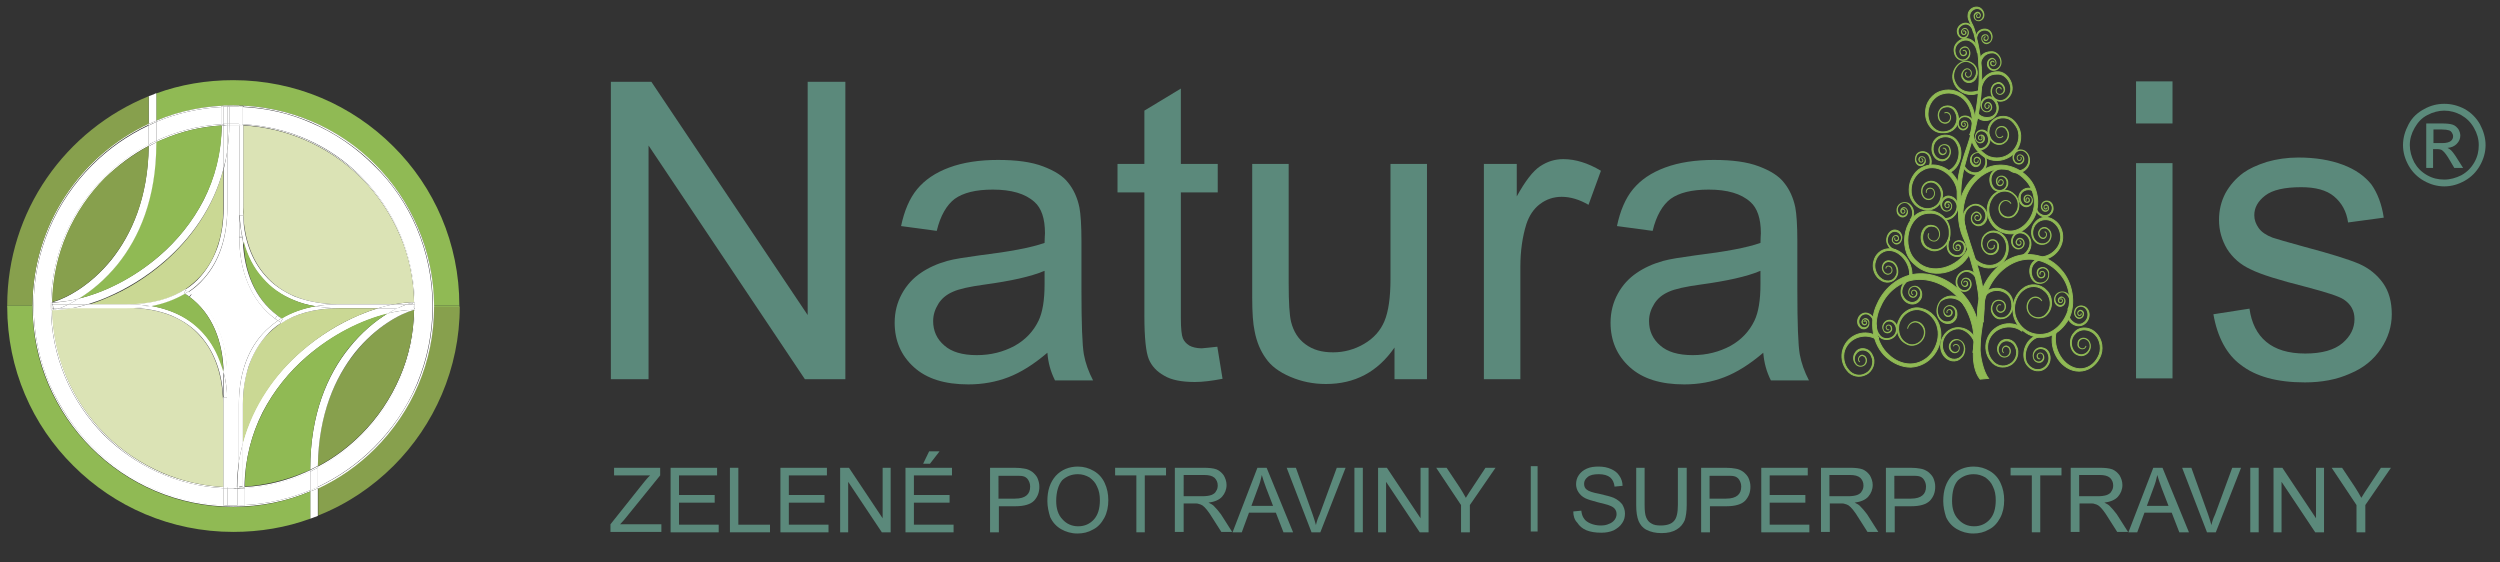 <?xml version="1.0" encoding="utf-8"?>
<!-- Generator: Adobe Illustrator 27.0.0, SVG Export Plug-In . SVG Version: 6.00 Build 0)  -->
<svg version="1.1" id="Vrstva_1" xmlns="http://www.w3.org/2000/svg" xmlns:xlink="http://www.w3.org/1999/xlink" x="0px" y="0px"
	 viewBox="0 0 623.7 140.3" style="enable-background:new 0 0 623.7 140.3;" xml:space="preserve">
<rect x="0" y="0" width="623.7" height="140.3" fill="#333333" stroke="none"/>
<style type="text/css">
	.st0{fill:#5B897B;}
	.st1{fill:#5B8A7B;}
	.st2{fill:#90BA54;}
	.st3{fill:#87A04D;}
	.st4{fill:#FFFFFF;}
	.st5{fill:#DBE3B5;}
	.st6{fill:#CAD894;}
	.st7{fill:#90BA54;stroke:#90BA54;stroke-width:0.229;}
</style>
<g>
	<path class="st0" d="M152.3,132.8v-2l8.2-10.3c0.6-0.7,1.1-1.4,1.7-1.9h-9v-1.9h11.5v1.9l-9,11.1l-1,1.1H165v1.9H152.3z"/>
	<path class="st0" d="M167.3,132.8v-16.1h11.6v1.9h-9.5v4.9h8.9v1.9h-8.9v5.5h9.9v1.9H167.3z"/>
	<path class="st0" d="M182.1,132.8v-16.1h2.1v14.2h7.9v1.9H182.1z"/>
	<path class="st0" d="M194.7,132.8v-16.1h11.6v1.9h-9.5v4.9h8.9v1.9h-8.9v5.5h9.9v1.9H194.7z"/>
	<path class="st0" d="M209.6,132.8v-16.1h2.2l8.4,12.6v-12.6h2v16.1h-2.2l-8.4-12.6v12.6H209.6z"/>
	<path class="st0" d="M225.9,132.8v-16.1h11.6v1.9H228v4.9h8.9v1.9H228v5.5h9.9v1.9H225.9z M230.3,115.7l1.5-3.1h2.6l-2.4,3.1H230.3
		z"/>
	<path class="st0" d="M247,132.8v-16.1h6.1c1.1,0,1.9,0.1,2.4,0.2c0.8,0.1,1.4,0.4,2,0.8c0.5,0.4,1,0.9,1.3,1.5
		c0.3,0.7,0.5,1.4,0.5,2.2c0,1.4-0.4,2.5-1.3,3.5c-0.9,0.9-2.4,1.4-4.7,1.4h-4.1v6.5H247z M249.1,124.4h4.1c1.4,0,2.3-0.3,2.9-0.8
		c0.6-0.5,0.9-1.2,0.9-2.2c0-0.7-0.2-1.2-0.5-1.7c-0.3-0.5-0.8-0.8-1.3-0.9c-0.4-0.1-1-0.1-2-0.1h-4.1V124.4z"/>
	<path class="st0" d="M261.3,125c0-2.7,0.7-4.7,2.1-6.3c1.4-1.5,3.3-2.3,5.5-2.3c1.5,0,2.8,0.4,4,1.1c1.2,0.7,2.1,1.7,2.7,3
		c0.6,1.3,0.9,2.7,0.9,4.3c0,1.6-0.3,3.1-1,4.4c-0.7,1.3-1.6,2.3-2.8,2.9c-1.2,0.7-2.5,1-3.9,1c-1.5,0-2.9-0.4-4.1-1.1
		c-1.2-0.7-2.1-1.7-2.7-3C261.6,127.7,261.3,126.4,261.3,125z M263.5,125c0,1.9,0.5,3.5,1.6,4.6c1,1.1,2.3,1.7,3.9,1.7
		c1.6,0,2.9-0.6,3.9-1.7c1-1.1,1.5-2.7,1.5-4.8c0-1.3-0.2-2.4-0.7-3.4c-0.4-1-1.1-1.7-1.9-2.3c-0.9-0.5-1.8-0.8-2.9-0.8
		c-1.5,0-2.8,0.5-3.9,1.5C264.1,120.9,263.5,122.6,263.5,125z"/>
	<path class="st0" d="M283.5,132.8v-14.2h-5.3v-1.9h12.7v1.9h-5.3v14.2H283.5z"/>
	<path class="st0" d="M293.1,132.8v-16.1h7.1c1.4,0,2.5,0.1,3.3,0.4c0.7,0.3,1.3,0.8,1.8,1.5c0.4,0.7,0.7,1.5,0.7,2.4
		c0,1.1-0.4,2.1-1.1,2.9c-0.7,0.8-1.9,1.3-3.4,1.5c0.6,0.3,1,0.5,1.3,0.8c0.6,0.6,1.2,1.3,1.8,2.1l2.8,4.4h-2.7l-2.1-3.3
		c-0.6-1-1.1-1.7-1.5-2.2c-0.4-0.5-0.8-0.9-1.1-1.1c-0.3-0.2-0.6-0.3-1-0.4c-0.2-0.1-0.6-0.1-1.2-0.1h-2.5v7.1H293.1z M295.3,123.8
		h4.6c1,0,1.7-0.1,2.3-0.3c0.5-0.2,1-0.5,1.2-1c0.3-0.4,0.4-0.9,0.4-1.4c0-0.8-0.3-1.4-0.8-1.9c-0.6-0.5-1.4-0.7-2.6-0.7h-5.1V123.8
		z"/>
	<path class="st0" d="M307.5,132.8l6.2-16.1h2.3l6.6,16.1h-2.4l-1.9-4.9h-6.7l-1.8,4.9H307.5z M312.2,126.2h5.4l-1.7-4.4
		c-0.5-1.4-0.9-2.5-1.1-3.3c-0.2,1-0.5,2.1-0.9,3.1L312.2,126.2z"/>
	<path class="st0" d="M327.2,132.8l-6.2-16.1h2.3l4.2,11.7c0.3,0.9,0.6,1.8,0.8,2.6c0.2-0.9,0.5-1.8,0.9-2.6l4.3-11.7h2.2l-6.3,16.1
		H327.2z"/>
	<path class="st0" d="M337.9,132.8v-16.1h2.1v16.1H337.9z"/>
	<path class="st0" d="M343.8,132.8v-16.1h2.2l8.4,12.6v-12.6h2v16.1h-2.2l-8.4-12.6v12.6H343.8z"/>
	<path class="st0" d="M364.5,132.8V126l-6.2-9.3h2.6l3.2,4.8c0.6,0.9,1.1,1.8,1.6,2.7c0.5-0.8,1.1-1.8,1.8-2.8l3.1-4.7h2.5l-6.4,9.3
		v6.8H364.5z"/>
	<path class="st0" d="M392.5,127.6l2-0.2c0.1,0.8,0.3,1.5,0.7,2c0.3,0.5,0.9,0.9,1.6,1.2c0.7,0.3,1.6,0.5,2.5,0.5
		c0.8,0,1.5-0.1,2.1-0.4c0.6-0.2,1.1-0.6,1.4-1c0.3-0.4,0.5-0.9,0.5-1.4c0-0.5-0.1-0.9-0.4-1.3c-0.3-0.4-0.8-0.7-1.4-0.9
		c-0.4-0.2-1.4-0.4-2.9-0.8c-1.5-0.4-2.5-0.7-3.1-1c-0.8-0.4-1.3-0.9-1.7-1.5c-0.4-0.6-0.6-1.3-0.6-2c0-0.8,0.2-1.6,0.7-2.3
		c0.5-0.7,1.1-1.2,2-1.6c0.9-0.4,1.9-0.5,2.9-0.5c1.2,0,2.2,0.2,3.1,0.6c0.9,0.4,1.6,0.9,2.1,1.7c0.5,0.7,0.8,1.6,0.8,2.5l-2,0.2
		c-0.1-1-0.5-1.8-1.1-2.3c-0.6-0.5-1.6-0.8-2.8-0.8c-1.3,0-2.2,0.2-2.8,0.7c-0.6,0.5-0.9,1-0.9,1.7c0,0.6,0.2,1.1,0.6,1.4
		c0.4,0.4,1.5,0.8,3.2,1.1c1.7,0.4,2.9,0.7,3.6,1c0.9,0.4,1.6,1,2.1,1.6c0.4,0.7,0.7,1.4,0.7,2.3c0,0.9-0.2,1.7-0.7,2.4
		c-0.5,0.8-1.2,1.3-2.1,1.8c-0.9,0.4-1.9,0.6-3.1,0.6c-1.5,0-2.7-0.2-3.7-0.6c-1-0.4-1.8-1.1-2.3-1.9
		C392.8,129.7,392.5,128.7,392.5,127.6z"/>
	<path class="st0" d="M418.7,116.7h2.1v9.3c0,1.6-0.2,2.9-0.5,3.8c-0.4,0.9-1,1.7-2,2.3c-1,0.6-2.2,0.9-3.8,0.9
		c-1.5,0-2.7-0.3-3.7-0.8c-1-0.5-1.6-1.3-2-2.2c-0.4-1-0.6-2.3-0.6-4v-9.3h2.1v9.3c0,1.4,0.1,2.4,0.4,3.1c0.3,0.7,0.7,1.2,1.3,1.5
		c0.6,0.4,1.4,0.5,2.3,0.5c1.6,0,2.7-0.4,3.3-1.1c0.7-0.7,1-2.1,1-4.1V116.7z"/>
	<path class="st0" d="M424.4,132.8v-16.1h6.1c1.1,0,1.9,0.1,2.4,0.2c0.8,0.1,1.4,0.4,2,0.8c0.5,0.4,1,0.9,1.3,1.5
		c0.3,0.7,0.5,1.4,0.5,2.2c0,1.4-0.4,2.5-1.3,3.5c-0.9,0.9-2.4,1.4-4.7,1.4h-4.1v6.5H424.4z M426.5,124.4h4.1c1.4,0,2.3-0.3,2.9-0.8
		c0.6-0.5,0.9-1.2,0.9-2.2c0-0.7-0.2-1.2-0.5-1.7c-0.3-0.5-0.8-0.8-1.3-0.9c-0.4-0.1-1-0.1-2-0.1h-4.1V124.4z"/>
	<path class="st0" d="M439.4,132.8v-16.1H451v1.9h-9.5v4.9h8.9v1.9h-8.9v5.5h9.9v1.9H439.4z"/>
	<path class="st0" d="M454.3,132.8v-16.1h7.1c1.4,0,2.5,0.1,3.3,0.4c0.7,0.3,1.3,0.8,1.8,1.5c0.4,0.7,0.7,1.5,0.7,2.4
		c0,1.1-0.4,2.1-1.1,2.9c-0.7,0.8-1.9,1.3-3.4,1.5c0.6,0.3,1,0.5,1.3,0.8c0.6,0.6,1.2,1.3,1.8,2.1l2.8,4.4h-2.7l-2.1-3.3
		c-0.6-1-1.1-1.7-1.5-2.2c-0.4-0.5-0.8-0.9-1.1-1.1c-0.3-0.2-0.6-0.3-1-0.4c-0.2-0.1-0.6-0.1-1.2-0.1h-2.5v7.1H454.3z M456.4,123.8
		h4.6c1,0,1.7-0.1,2.3-0.3c0.5-0.2,1-0.5,1.2-1c0.3-0.4,0.4-0.9,0.4-1.4c0-0.8-0.3-1.4-0.8-1.9c-0.6-0.5-1.4-0.7-2.6-0.7h-5.1V123.8
		z"/>
	<path class="st0" d="M470.5,132.8v-16.1h6.1c1.1,0,1.9,0.1,2.4,0.2c0.8,0.1,1.4,0.4,2,0.8c0.5,0.4,1,0.9,1.3,1.5
		c0.3,0.7,0.5,1.4,0.5,2.2c0,1.4-0.4,2.5-1.3,3.5c-0.9,0.9-2.4,1.4-4.7,1.4h-4.1v6.5H470.5z M472.6,124.4h4.1c1.4,0,2.3-0.3,2.9-0.8
		c0.6-0.5,0.9-1.2,0.9-2.2c0-0.7-0.2-1.2-0.5-1.7c-0.3-0.5-0.8-0.8-1.3-0.9c-0.4-0.1-1-0.1-2-0.1h-4.1V124.4z"/>
	<path class="st0" d="M484.8,125c0-2.7,0.7-4.7,2.1-6.3c1.4-1.5,3.3-2.3,5.5-2.3c1.5,0,2.8,0.4,4,1.1c1.2,0.7,2.1,1.7,2.7,3
		c0.6,1.3,0.9,2.7,0.9,4.3c0,1.6-0.3,3.1-1,4.4c-0.7,1.3-1.6,2.3-2.8,2.9c-1.2,0.7-2.5,1-3.9,1c-1.5,0-2.9-0.4-4.1-1.1
		c-1.2-0.7-2.1-1.7-2.7-3C485.1,127.7,484.8,126.4,484.8,125z M487,125c0,1.9,0.5,3.5,1.6,4.6c1,1.1,2.3,1.7,3.9,1.7
		c1.6,0,2.9-0.6,3.9-1.7c1-1.1,1.5-2.7,1.5-4.8c0-1.3-0.2-2.4-0.7-3.4c-0.4-1-1.1-1.7-1.9-2.3c-0.9-0.5-1.8-0.8-2.9-0.8
		c-1.5,0-2.8,0.5-3.9,1.5C487.5,120.9,487,122.6,487,125z"/>
	<path class="st0" d="M506.9,132.8v-14.2h-5.3v-1.9h12.7v1.9h-5.3v14.2H506.9z"/>
	<path class="st0" d="M516.6,132.8v-16.1h7.1c1.4,0,2.5,0.1,3.3,0.4c0.7,0.3,1.3,0.8,1.8,1.5c0.4,0.7,0.7,1.5,0.7,2.4
		c0,1.1-0.4,2.1-1.1,2.9c-0.7,0.8-1.9,1.3-3.4,1.5c0.6,0.3,1,0.5,1.3,0.8c0.6,0.6,1.2,1.3,1.8,2.1l2.8,4.4h-2.7l-2.1-3.3
		c-0.6-1-1.1-1.7-1.5-2.2c-0.4-0.5-0.8-0.9-1.1-1.1c-0.3-0.2-0.6-0.3-1-0.4c-0.2-0.1-0.6-0.1-1.2-0.1h-2.5v7.1H516.6z M518.7,123.8
		h4.6c1,0,1.7-0.1,2.3-0.3c0.5-0.2,1-0.5,1.2-1c0.3-0.4,0.4-0.9,0.4-1.4c0-0.8-0.3-1.4-0.8-1.9c-0.6-0.5-1.4-0.7-2.6-0.7h-5.1V123.8
		z"/>
	<path class="st0" d="M531,132.8l6.2-16.1h2.3l6.6,16.1h-2.4l-1.9-4.9H535l-1.8,4.9H531z M535.6,126.2h5.4l-1.7-4.4
		c-0.5-1.4-0.9-2.5-1.1-3.3c-0.2,1-0.5,2.1-0.9,3.1L535.6,126.2z"/>
	<path class="st0" d="M550.6,132.8l-6.2-16.1h2.3l4.2,11.7c0.3,0.9,0.6,1.8,0.8,2.6c0.2-0.9,0.5-1.8,0.9-2.6l4.3-11.7h2.2l-6.3,16.1
		H550.6z"/>
	<path class="st0" d="M561.4,132.8v-16.1h2.1v16.1H561.4z"/>
	<path class="st0" d="M567.2,132.8v-16.1h2.2l8.4,12.6v-12.6h2v16.1h-2.2l-8.4-12.6v12.6H567.2z"/>
	<path class="st0" d="M587.9,132.8V126l-6.2-9.3h2.6l3.2,4.8c0.6,0.9,1.1,1.8,1.6,2.7c0.5-0.8,1.1-1.8,1.8-2.8l3.1-4.7h2.5l-6.4,9.3
		v6.8H587.9z"/>
	<rect x="381.9" y="116.3" class="st0" width="1.7" height="16.3"/>
	<path class="st0" d="M152.4,94.6V20.4h10.1l39,58.2V20.4h9.4v74.2h-10.1l-39-58.3v58.3H152.4z"/>
	<path class="st0" d="M261.3,88c-3.4,2.9-6.6,4.9-9.7,6.1c-3.1,1.2-6.5,1.8-10,1.8c-5.9,0-10.4-1.4-13.6-4.3
		c-3.2-2.9-4.8-6.6-4.8-11.1c0-2.6,0.6-5,1.8-7.2c1.2-2.2,2.8-3.9,4.7-5.2c1.9-1.3,4.1-2.3,6.6-3c1.8-0.5,4.5-0.9,8.1-1.4
		c7.4-0.9,12.8-1.9,16.2-3.1c0-1.2,0.1-2,0.1-2.4c0-3.7-0.9-6.3-2.6-7.8c-2.3-2.1-5.8-3.1-10.4-3.1c-4.3,0-7.4,0.8-9.5,2.3
		c-2,1.5-3.6,4.2-4.5,8l-8.9-1.2c0.8-3.8,2.1-6.9,4-9.2c1.9-2.3,4.5-4.1,8-5.4c3.5-1.3,7.6-1.9,12.2-1.9c4.6,0,8.3,0.5,11.2,1.6
		c2.9,1.1,5,2.4,6.3,4.1c1.3,1.6,2.3,3.7,2.8,6.2c0.3,1.6,0.5,4.4,0.5,8.4v12.1c0,8.5,0.2,13.8,0.6,16.1c0.4,2.2,1.2,4.4,2.3,6.5
		h-9.5C262.1,92.7,261.5,90.5,261.3,88z M260.5,67.6c-3.3,1.4-8.3,2.5-14.9,3.4c-3.7,0.5-6.4,1.1-7.9,1.8c-1.6,0.7-2.8,1.7-3.6,3
		c-0.8,1.3-1.3,2.7-1.3,4.3c0,2.4,0.9,4.5,2.8,6.1c1.8,1.6,4.5,2.4,8.1,2.4c3.5,0,6.6-0.8,9.4-2.3c2.7-1.5,4.7-3.6,6-6.3
		c1-2.1,1.5-5.1,1.5-9.1V67.6z"/>
	<path class="st0" d="M303.7,86.5l1.3,8c-2.6,0.5-4.9,0.8-6.9,0.8c-3.3,0-5.9-0.5-7.7-1.6c-1.8-1-3.1-2.4-3.8-4.1
		c-0.7-1.7-1.1-5.3-1.1-10.8V48h-6.7v-7.1h6.7V27.6l9.1-5.5v18.8h9.2V48h-9.2v31.4c0,2.6,0.2,4.3,0.5,5c0.3,0.7,0.8,1.3,1.6,1.8
		c0.7,0.4,1.8,0.7,3.1,0.7C300.7,86.8,302.1,86.7,303.7,86.5z"/>
	<path class="st0" d="M347.9,94.6v-7.9c-4.2,6.1-9.9,9.1-17.1,9.1c-3.2,0-6.1-0.6-8.9-1.8c-2.8-1.2-4.8-2.7-6.1-4.6
		c-1.3-1.8-2.3-4.1-2.8-6.8c-0.4-1.8-0.6-4.6-0.6-8.5V40.9h9.1v29.8c0,4.8,0.2,8,0.6,9.6c0.6,2.4,1.8,4.3,3.6,5.6
		c1.9,1.4,4.1,2,6.9,2c2.7,0,5.3-0.7,7.7-2.1c2.4-1.4,4.1-3.3,5.1-5.7c1-2.4,1.5-5.9,1.5-10.5V40.9h9.1v53.7H347.9z"/>
	<path class="st0" d="M370.2,94.6V40.9h8.2V49c2.1-3.8,4-6.3,5.8-7.5c1.8-1.2,3.7-1.8,5.8-1.8c3.1,0,6.2,1,9.4,2.9l-3.1,8.5
		c-2.2-1.3-4.5-2-6.7-2c-2,0-3.8,0.6-5.4,1.8c-1.6,1.2-2.7,2.9-3.4,5c-1,3.2-1.5,6.8-1.5,10.6v28.1H370.2z"/>
	<path class="st0" d="M439.9,88c-3.4,2.9-6.6,4.9-9.7,6.1c-3.1,1.2-6.5,1.8-10,1.8c-5.9,0-10.4-1.4-13.6-4.3
		c-3.2-2.9-4.8-6.6-4.8-11.1c0-2.6,0.6-5,1.8-7.2c1.2-2.2,2.8-3.9,4.7-5.2c1.9-1.3,4.1-2.3,6.6-3c1.8-0.5,4.5-0.9,8.1-1.4
		c7.4-0.9,12.8-1.9,16.2-3.1c0-1.2,0.1-2,0.1-2.4c0-3.7-0.9-6.3-2.6-7.8c-2.3-2.1-5.8-3.1-10.4-3.1c-4.3,0-7.4,0.8-9.5,2.3
		c-2,1.5-3.6,4.2-4.5,8l-8.9-1.2c0.8-3.8,2.1-6.9,4-9.2c1.9-2.3,4.5-4.1,8-5.4c3.5-1.3,7.6-1.9,12.2-1.9c4.6,0,8.3,0.5,11.2,1.6
		c2.9,1.1,5,2.4,6.3,4.1c1.3,1.6,2.3,3.7,2.8,6.2c0.3,1.6,0.5,4.4,0.5,8.4v12.1c0,8.5,0.2,13.8,0.6,16.1c0.4,2.2,1.2,4.4,2.3,6.5
		h-9.5C440.7,92.7,440.1,90.5,439.9,88z M439.1,67.6c-3.3,1.4-8.3,2.5-14.9,3.4c-3.7,0.5-6.4,1.1-7.9,1.8c-1.6,0.7-2.8,1.7-3.6,3
		c-0.8,1.3-1.3,2.7-1.3,4.3c0,2.4,0.9,4.5,2.8,6.1c1.8,1.6,4.5,2.4,8.1,2.4c3.5,0,6.6-0.8,9.4-2.3c2.7-1.5,4.7-3.6,6-6.3
		c1-2.1,1.5-5.1,1.5-9.1V67.6z"/>
	<g>
		<g>
			<path class="st1" d="M609.8,25.9c1.7,0,3.4,0.4,5.1,1.3c1.6,0.9,2.9,2.2,3.8,3.8c0.9,1.7,1.4,3.4,1.4,5.2c0,1.8-0.5,3.5-1.4,5.1
				c-0.9,1.6-2.2,2.9-3.8,3.8c-1.6,0.9-3.3,1.4-5.1,1.4c-1.8,0-3.5-0.5-5.1-1.4c-1.6-0.9-2.9-2.2-3.8-3.8c-0.9-1.6-1.4-3.3-1.4-5.1
				c0-1.8,0.5-3.5,1.4-5.2c0.9-1.7,2.2-2.9,3.9-3.8C606.4,26.3,608.1,25.9,609.8,25.9z M609.8,27.6c-1.4,0-2.9,0.4-4.2,1.1
				c-1.4,0.7-2.4,1.8-3.2,3.2c-0.8,1.4-1.2,2.8-1.2,4.3c0,1.5,0.4,2.9,1.1,4.3c0.8,1.4,1.8,2.4,3.2,3.2c1.4,0.8,2.8,1.1,4.3,1.1
				c1.5,0,2.9-0.4,4.3-1.1c1.4-0.8,2.4-1.8,3.2-3.2c0.8-1.4,1.1-2.8,1.1-4.3c0-1.5-0.4-2.9-1.2-4.3c-0.8-1.4-1.8-2.4-3.2-3.2
				C612.7,28,611.3,27.6,609.8,27.6z M605.3,41.9V30.8h3.8c1.3,0,2.2,0.1,2.8,0.3c0.6,0.2,1,0.6,1.4,1.1c0.3,0.5,0.5,1.1,0.5,1.6
				c0,0.8-0.3,1.5-0.9,2.1c-0.6,0.6-1.3,0.9-2.3,1c0.4,0.2,0.7,0.4,0.9,0.6c0.4,0.4,1,1.2,1.6,2.2l1.4,2.2h-2.2l-1-1.7
				c-0.8-1.4-1.4-2.2-1.9-2.6c-0.3-0.3-0.8-0.4-1.4-0.4h-1v4.7H605.3z M607.1,35.7h2.2c1,0,1.7-0.2,2.1-0.5c0.4-0.3,0.6-0.7,0.6-1.2
				c0-0.3-0.1-0.6-0.3-0.9c-0.2-0.3-0.4-0.5-0.8-0.6c-0.3-0.1-0.9-0.2-1.8-0.2h-2V35.7z"/>
		</g>
		<path class="st0" d="M532.9,30.8V20.3h9.1v10.5H532.9z M532.9,94.5V40.7h9.1v53.7H532.9z"/>
		<path class="st0" d="M552.2,78.4l9-1.4c0.5,3.6,1.9,6.4,4.2,8.3c2.3,1.9,5.5,2.9,9.7,2.9c4.2,0,7.3-0.9,9.3-2.6c2-1.7,3-3.7,3-6
			c0-2.1-0.9-3.7-2.7-4.9c-1.2-0.8-4.4-1.8-9.3-3.1c-6.7-1.7-11.3-3.1-13.9-4.4c-2.6-1.2-4.5-2.9-5.9-5.1c-1.3-2.2-2-4.6-2-7.2
			c0-2.4,0.5-4.6,1.6-6.7c1.1-2,2.6-3.7,4.5-5.1c1.4-1,3.3-1.9,5.8-2.7c2.4-0.7,5.1-1.1,7.9-1.1c4.2,0,7.9,0.6,11.1,1.8
			c3.2,1.2,5.5,2.9,7.1,4.9c1.5,2.1,2.6,4.9,3.1,8.3l-8.9,1.2c-0.4-2.8-1.6-4.9-3.5-6.5c-1.9-1.6-4.7-2.3-8.2-2.3
			c-4.2,0-7.2,0.7-9,2.1c-1.8,1.4-2.7,3-2.7,4.9c0,1.2,0.4,2.2,1.1,3.2c0.7,1,1.9,1.8,3.5,2.4c0.9,0.3,3.6,1.1,8,2.3
			c6.4,1.7,10.9,3.1,13.5,4.2c2.5,1.1,4.5,2.7,6,4.8c1.5,2.1,2.2,4.7,2.2,7.8c0,3-0.9,5.9-2.7,8.6c-1.8,2.7-4.3,4.8-7.7,6.2
			c-3.3,1.5-7.1,2.2-11.3,2.2c-7,0-12.3-1.5-16-4.4C555.6,88.5,553.2,84.2,552.2,78.4z"/>
	</g>
	<g id="Logo_3_">
		<g>
			<path class="st2" d="M114.6,76.4c0,0.1,0,0.1,0,0.2h-6.4c0-0.1,0-0.1,0-0.2c0-0.1,0-0.1,0-0.2h6.4
				C114.6,76.3,114.6,76.3,114.6,76.4z"/>
			<path class="st2" d="M114.6,76.2h-6.4c0-13.8-5.6-26.2-14.7-35.2C84.5,31.9,72,26.3,58.2,26.3c-6.8,0-13.3,1.4-19.2,3.8v-6.8v0
				c6-2.2,12.5-3.3,19.2-3.3c15.6,0,29.7,6.3,39.9,16.5C108.3,46.6,114.6,60.7,114.6,76.2z"/>
			<path class="st3" d="M108.3,76.5h6.4c0,15.5-6.4,29.6-16.5,39.7c-5.3,5.3-11.7,9.6-18.8,12.4v-6.9c5.3-2.5,10.2-5.9,14.3-10
				C102.6,102.8,108.2,90.3,108.3,76.5z"/>
			<path class="st4" d="M108.3,76.4c0,0.1,0,0.1,0,0.2c0,13.8-5.6,26.2-14.7,35.3c-4.1,4.1-8.9,7.5-14.3,10v-0.4
				c5.3-2.5,10-5.8,14.1-9.9c4.5-4.5,8.1-9.9,10.7-15.8c2.5-6,3.9-12.5,3.9-19.4c0-6.9-1.4-13.4-3.9-19.4c-2.5-6-6.2-11.3-10.7-15.8
				c-4.5-4.5-9.9-8.1-15.8-10.7c-5.2-2.2-10.9-3.6-16.9-3.9v-0.2h-1v0.2c-0.5,0-1,0-1.5,0c-0.3,0-0.7,0-1,0v-0.1h-0.5h-1h-0.5v0.2
				C49.5,27,44,28.3,39,30.4v-0.3c5.9-2.5,12.4-3.8,19.2-3.8c13.8,0,26.4,5.6,35.4,14.7c9,9,14.6,21.5,14.7,35.2
				C108.3,76.3,108.3,76.3,108.3,76.4z"/>
			<path class="st4" d="M104,57c2.5,6,3.9,12.5,3.9,19.4c0,6.9-1.4,13.4-3.9,19.4c-2.5,6-6.2,11.3-10.7,15.8
				c-4.1,4.1-8.8,7.4-14.1,9.9V117c0-0.1,0-0.2,0-0.3c4.1-2.1,7.8-4.9,11-8.1c8.2-8.2,13.3-19.6,13.3-32.2s-5.1-23.9-13.3-32.2
				C82.7,36.5,72.2,31.6,60.6,31v-4.3c6,0.3,11.7,1.6,16.9,3.9c6,2.5,11.3,6.2,15.8,10.7C97.9,45.7,101.5,51.1,104,57z"/>
			<path class="st4" d="M103.5,76.9v-1v-0.5c-0.1,0-0.1,0-0.2,0c-0.1-5.9-1.4-11.5-3.5-16.6c-2.3-5.4-5.6-10.3-9.7-14.4
				c-4.1-4.1-8.9-7.4-14.4-9.7c-4.7-2-9.8-3.2-15.1-3.5V31c11.6,0.6,22,5.6,29.7,13.3c8.2,8.2,13.3,19.6,13.3,32.2
				s-5.1,23.9-13.3,32.2c-3.2,3.2-7,6-11,8.1c0-0.1,0-0.2,0-0.4c4-2.1,7.6-4.8,10.8-8c4.1-4.1,7.4-9,9.7-14.4
				c2.2-5.1,3.4-10.7,3.5-16.6c0.1,0,0.1,0,0.2,0V76.9z"/>
			<path class="st4" d="M103.5,75.9v1h-0.2c0-0.2,0-0.3,0-0.5s0-0.3,0-0.5H103.5z"/>
			<path class="st4" d="M103.5,76.9v0.5c-0.1,0-0.1,0-0.2,0c0,0,0,0,0,0c0,0,0,0,0.1,0l-0.1-0.2c0-0.1,0-0.2,0-0.2H103.5z"/>
			<path class="st4" d="M103.5,75.4v0.5h-0.2c0-0.2,0-0.3,0-0.5C103.4,75.4,103.5,75.4,103.5,75.4z"/>
			<path class="st4" d="M103.3,77.1l0.1,0.2c0,0,0,0-0.1,0C103.3,77.2,103.3,77.2,103.3,77.1z"/>
			<path class="st4" d="M103.3,75.9c0,0.2,0,0.3,0,0.5s0,0.3,0,0.5h-0.1l-0.3-1H103.3z"/>
			<path class="st4" d="M103.3,75.4c0,0.2,0,0.3,0,0.5H103l-0.1-0.4c-0.4,0.1-0.9,0.3-1.4,0.4h-3C100.2,75.6,101.8,75.4,103.3,75.4z
				"/>
			<path class="st4" d="M103.3,76.9c0,0.1,0,0.2,0,0.2L103.3,76.9L103.3,76.9z"/>
			<path class="st4" d="M103.3,76.9l0.1,0.2c0,0.1,0,0.1,0,0.2c0,0,0,0-0.1,0c-2,0-4.2,0.3-6.6,0.9c0.9-0.5,1.7-1,2.5-1.4H103.3z"/>
			<path class="st4" d="M103.3,77.3C103.3,77.3,103.3,77.3,103.3,77.3C103.3,77.3,103.3,77.3,103.3,77.3
				C103.3,77.3,103.3,77.3,103.3,77.3z"/>
			<path class="st3" d="M103.3,77.3C103.3,77.3,103.3,77.3,103.3,77.3c-0.1,5.9-1.3,11.5-3.5,16.6c-2.3,5.4-5.6,10.3-9.7,14.4
				c-3.2,3.2-6.8,5.9-10.8,8c0.1-12.9,4.3-22.1,9.3-28.3C93.6,81.7,99.6,78.3,103.3,77.3z"/>
			<path class="st4" d="M103.3,76.9h-4.1c0.8-0.4,1.6-0.7,2.3-1h1.5L103.3,76.9z"/>
			<path class="st4" d="M102.9,75.4l0.1,0.4h-1.5C102,75.7,102.5,75.6,102.9,75.4z"/>
			<path class="st4" d="M98.5,75.9h3c-0.7,0.3-1.5,0.6-2.3,1h-4.8C95.8,76.4,97.1,76.1,98.5,75.9z"/>
			<path class="st5" d="M99.8,58.8c2.2,5.1,3.4,10.7,3.5,16.6c-1.5,0-3.2,0.2-4.9,0.5H84.6c0,0,0,0,0,0c-4.3,0-7.9-0.7-10.9-1.9
				c-3-1.2-5.5-3-7.4-5.2c-3.5-3.9-5.3-9.3-5.6-15.1c0-0.6,0-1.2,0-1.8V31.3c5.3,0.3,10.4,1.5,15.1,3.5c5.4,2.3,10.3,5.6,14.4,9.7
				C94.2,48.5,97.5,53.4,99.8,58.8z"/>
			<path class="st4" d="M94.4,76.9h4.8c-0.8,0.4-1.7,0.8-2.5,1.4c-6.5,1.6-13.8,5.2-20.2,10.7c-4.4,3.8-8.2,8.5-11,13.9
				c-2.7,5.4-4.4,11.6-4.5,18.6c-0.2,0-0.3,0-0.5,0v-11c2.5-9.5,8.1-17.2,14.7-22.9c4.5-3.9,9.5-6.9,14.4-9
				C91.3,77.9,92.9,77.3,94.4,76.9z"/>
			<path class="st4" d="M84.6,75.9h13.8c-1.3,0.2-2.7,0.6-4.1,1h-9.8c0,0,0,0,0,0c-2.1,0-4.1-0.2-5.9-0.5
				C80.6,76.1,82.5,75.9,84.6,75.9C84.6,75.9,84.6,75.9,84.6,75.9z"/>
			<path class="st4" d="M96.7,78.2c2.3-0.6,4.6-0.9,6.6-0.9c-3.6,1-9.6,4.3-14.7,10.6c-5,6.3-9.1,15.4-9.3,28.3
				c-0.6,0.3-1.3,0.7-1.9,1V117c0-13.7,4.3-23.5,9.7-30.2C90.2,82.9,93.6,80.1,96.7,78.2z"/>
			<path class="st2" d="M96.7,78.2c-3.1,1.9-6.5,4.7-9.6,8.5c-5.4,6.7-9.7,16.6-9.7,30.2v0.3c-0.5,0.3-1.1,0.5-1.6,0.7
				c-4.5,1.9-9.5,3.1-14.7,3.5c0-6.9,1.7-13.2,4.5-18.6c2.8-5.5,6.6-10.1,11-13.9C82.9,83.4,90.2,79.8,96.7,78.2z"/>
			<path class="st6" d="M84.6,76.9h9.8c-1.5,0.4-3.1,1-4.7,1.7c-4.9,2-9.9,5.1-14.4,9c-6.6,5.7-12.1,13.5-14.7,22.9v-9.7
				c0-3.3,0.4-6.4,1.4-9.3c0.9-2.8,2.3-5.4,4.3-7.6c1.1-1.2,2.4-2.3,3.8-3.3C73.8,78.3,78.5,76.9,84.6,76.9
				C84.6,76.9,84.6,76.9,84.6,76.9z"/>
			<path class="st4" d="M79.3,116.3c0,0.1,0,0.2,0,0.4c-0.6,0.3-1.3,0.6-1.9,1v-0.4C78,117,78.7,116.6,79.3,116.3z"/>
			<path class="st4" d="M79.3,116.7c0,0.1,0,0.2,0,0.3v4.5c-0.6,0.3-1.2,0.5-1.7,0.8c-0.1,0-0.1,0-0.2,0.1v-4.7
				C78,117.3,78.7,117,79.3,116.7z"/>
			<path class="st4" d="M79.3,121.8v6.9c0,0,0,0,0,0c-0.3,0.1-0.6,0.2-0.8,0.3c-0.3,0.1-0.7,0.3-1.1,0.4l0-6.8
				C78,122.4,78.7,122.1,79.3,121.8z"/>
			<path class="st4" d="M79.3,121.4v0.4c-0.6,0.3-1.3,0.6-1.9,0.8v-0.3c0.1,0,0.1,0,0.2-0.1C78.1,122,78.7,121.7,79.3,121.4z"/>
			<path class="st4" d="M78.4,129.1c0.3-0.1,0.6-0.2,0.8-0.3C79,128.8,78.7,129,78.4,129.1z"/>
			<path class="st4" d="M84.6,75.9c-2.1,0-4.1,0.2-5.9,0.5c-1.9-0.3-3.7-0.8-5.4-1.5c-3.2-1.3-5.8-3.1-7.8-5.4
				c-2.3-2.6-3.9-5.8-4.9-9.3c0-0.3,0-0.7,0-1v-5.5c0.3,5.9,2.1,11.2,5.6,15.1c1.9,2.2,4.4,3.9,7.4,5.2
				C76.8,75.2,80.4,75.9,84.6,75.9z"/>
			<path class="st4" d="M78.7,76.4c1.8,0.3,3.8,0.5,5.9,0.5c-6.1,0-10.9,1.4-14.5,3.8L70,80.4l0.5-0.8c-0.1-0.1-0.2-0.1-0.3-0.2
				C72.6,78,75.5,76.9,78.7,76.4z"/>
			<path class="st4" d="M77.4,117.3v0.4c-5,2.3-10.5,3.8-16.3,4.1v-0.1c0-0.1,0-0.1,0-0.2c5.2-0.3,10.1-1.5,14.7-3.5
				C76.3,117.8,76.9,117.5,77.4,117.3z"/>
			<path class="st4" d="M77.4,117.6v4.7c-5.1,2.1-10.5,3.4-16.3,3.7v-4.3C66.9,121.4,72.4,119.9,77.4,117.6z"/>
			<path class="st4" d="M77.4,122.3v0.3c-5.9,2.5-12.4,3.8-19.2,3.8c-13.8,0-26.3-5.6-35.4-14.7c-9-9-14.6-21.5-14.7-35.3
				c0-0.1,0-0.1,0-0.2c0-0.1,0-0.1,0-0.2c0.1-20,11.9-37.3,29-45.3v0.4c-5.3,2.5-10,5.8-14.1,9.9c-9,9-14.6,21.4-14.6,35.2
				c0,6.9,1.4,13.4,3.9,19.4c2.5,6,6.2,11.3,10.7,15.8c4.5,4.5,9.9,8.1,15.8,10.7c5.2,2.2,10.9,3.6,16.9,3.9v0.2h1v-0.1
				c0.5,0,1,0,1.5,0c0.3,0,0.7,0,1,0v0.1h1.9V126C66.8,125.7,72.3,124.4,77.4,122.3z"/>
			<path class="st2" d="M77.4,122.6l0,6.8c-6,2.2-12.5,3.3-19.2,3.3c-15.6,0-29.7-6.3-39.9-16.5C8.1,106.1,1.8,92.1,1.8,76.5h6.3
				c0,13.8,5.6,26.2,14.7,35.3c9.1,9.1,21.6,14.7,35.4,14.7C65,126.5,71.5,125.1,77.4,122.6z"/>
			<path class="st2" d="M73.4,74.9c1.6,0.7,3.4,1.2,5.4,1.5c-3.3,0.6-6.1,1.6-8.5,3.1c-0.4-0.2-0.7-0.5-1-0.7
				c-5.6-4.2-8.3-10.9-8.5-18.6c0.9,3.5,2.5,6.7,4.9,9.3C67.6,71.7,70.2,73.6,73.4,74.9z"/>
			<path class="st4" d="M70.5,79.6L70,80.4c-0.2-0.1-0.4-0.3-0.7-0.4c0.3-0.2,0.6-0.4,0.9-0.6C70.3,79.5,70.4,79.5,70.5,79.6z"/>
			<path class="st4" d="M70,80.4l0.1,0.2c-1.5,0.9-2.7,2-3.8,3.3c-1.9,2.2-3.3,4.7-4.3,7.6c-0.9,2.9-1.4,6-1.4,9.3v9.7
				c-0.4,1.5-0.7,3.1-1,4.7v-14.4c0-6.7,1.8-12.9,5.9-17.5c1.1-1.2,2.4-2.3,3.8-3.3C69.6,80.1,69.8,80.3,70,80.4z"/>
			<path class="st4" d="M70.2,79.4c-0.3,0.2-0.6,0.4-0.9,0.6c-0.2-0.2-0.5-0.3-0.7-0.5l0.6-0.8C69.5,79,69.9,79.2,70.2,79.4z"/>
			<path class="st4" d="M69.2,78.7l-0.6,0.8c-6.2-4.6-8.9-12.1-8.9-20.3h0.7c0.1,0.3,0.2,0.7,0.2,1C60.9,67.8,63.6,74.5,69.2,78.7z"
				/>
			<path class="st4" d="M68.6,79.5c0.2,0.2,0.5,0.3,0.7,0.5c-1.4,1-2.7,2.1-3.8,3.3c-4.1,4.5-5.9,10.8-5.9,17.5v14.4
				c-0.3,2.1-0.5,4.2-0.5,6.4c-0.3,0-0.7,0-1,0c-0.5,0-1,0-1.5,0v-20.6c0-0.6,0-1.2,0-1.8h0v-5.5c0-8.3-2.7-15.8-8.9-20.3
				c-0.2-0.2-0.5-0.4-0.7-0.5c1.4-0.9,2.7-2,3.8-3.3c4.1-4.5,5.9-10.8,5.9-17.5V37.6c0.3-2.1,0.5-4.2,0.5-6.4c0.3,0,0.7,0,1,0
				c0.5,0,1,0,1.5,0v20.6c0,0.6,0,1.3,0,1.9v5.4C59.7,67.4,62.5,74.9,68.6,79.5z"/>
			<path class="st4" d="M61.1,121.4c0,0.1,0,0.1,0,0.2v0.1c-0.6,0-1.3,0.1-1.9,0.1v-0.2c0,0,0-0.1,0-0.1c0.2,0,0.3,0,0.5,0v0.1h1
				v-0.2C60.8,121.5,61,121.5,61.1,121.4z"/>
			<path class="st4" d="M61.1,126v0.2h-1.9v-0.1C59.8,126.1,60.5,126.1,61.1,126z"/>
			<path class="st4" d="M61.1,121.8v4.3c-0.6,0-1.3,0.1-1.9,0.1v-4.3C59.8,121.8,60.5,121.8,61.1,121.8z"/>
			<path class="st4" d="M60.7,59.1c0,0.3,0,0.7,0,1c-0.1-0.3-0.2-0.7-0.2-1H60.7z"/>
			<path class="st4" d="M60.7,53.7v5.5h-0.2c-0.4-1.7-0.6-3.5-0.7-5.4v-0.1H60.7z"/>
			<path class="st4" d="M60.7,53.7h-1v0.1c0-0.6,0-1.3,0-1.9V31.2c0.3,0,0.6,0,1,0v20.6C60.6,52.5,60.6,53.1,60.7,53.7z"/>
			<path class="st4" d="M60.6,121.5v0.2h-1v-0.1C60,121.5,60.3,121.5,60.6,121.5z"/>
			<path class="st4" d="M60.6,110.4v11c-0.3,0-0.6,0-1,0v-6.4C59.9,113.5,60.2,112,60.6,110.4z"/>
			<path class="st4" d="M60.6,31v0.3c-0.3,0-0.6,0-1,0v-0.3C60,30.9,60.3,30.9,60.6,31z"/>
			<path class="st4" d="M60.6,26.7V31c-0.3,0-0.6,0-1,0v-4.3C60,26.6,60.3,26.7,60.6,26.7z"/>
			<path class="st4" d="M60.6,26.5v0.2c-0.3,0-0.6,0-1,0v-0.2H60.6z"/>
			<path class="st4" d="M60.4,59.1h-0.7v-5.4C59.8,55.6,60.1,57.4,60.4,59.1z"/>
			<path class="st4" d="M59.7,115.1v6.4c-0.2,0-0.3,0-0.5,0C59.2,119.3,59.4,117.2,59.7,115.1z"/>
			<path class="st4" d="M59.7,30.9v0.3c-0.5,0-1,0-1.5,0c-0.3,0-0.7,0-1,0c0,0,0-0.1,0-0.1v-0.2c0.3,0,0.7,0,1,0
				C58.7,30.9,59.2,30.9,59.7,30.9z"/>
			<path class="st4" d="M59.7,26.6v4.3c-0.5,0-1,0-1.5,0c-0.3,0-0.7,0-1,0v-4.3c0.3,0,0.7,0,1,0C58.7,26.6,59.2,26.6,59.7,26.6z"/>
			<path class="st4" d="M59.2,121.5c0,0,0,0.1,0,0.1v0.2c-0.3,0-0.7,0-1,0c-0.5,0-1,0-1.5,0v-0.3c0.5,0,1,0,1.5,0
				C58.5,121.5,58.9,121.5,59.2,121.5z"/>
			<path class="st4" d="M59.2,121.8v4.3c-0.3,0-0.7,0-1,0c-0.5,0-1,0-1.5,0v-4.3c0.5,0,1,0,1.5,0C58.5,121.9,58.9,121.9,59.2,121.8z
				"/>
			<path class="st4" d="M57.2,30.9v0.2c0,0,0,0.1,0,0.1c-0.2,0-0.3,0-0.5,0v-0.3C56.9,30.9,57,30.9,57.2,30.9z"/>
			<path class="st4" d="M57.2,26.6v4.3c-0.2,0-0.3,0-0.5,0v-4.3C56.9,26.6,57,26.6,57.2,26.6z"/>
			<path class="st4" d="M57.2,26.5v0.1c-0.2,0-0.3,0-0.5,0v-0.1H57.2z"/>
			<path class="st4" d="M56.7,31.2c0.2,0,0.3,0,0.5,0c0,2.2-0.2,4.3-0.5,6.4V31.2z"/>
			<path class="st4" d="M56.7,126.1v0.1h-1v-0.2C56.1,126.1,56.4,126.1,56.7,126.1z"/>
			<path class="st4" d="M56.7,121.8v4.3c-0.3,0-0.6,0-1,0v-4.3C56.1,121.8,56.4,121.8,56.7,121.8z"/>
			<path class="st4" d="M56.7,121.5v0.3c-0.3,0-0.6,0-1,0v-0.3C56.1,121.5,56.4,121.5,56.7,121.5z"/>
			<path class="st4" d="M56.7,100.9v20.6c-0.3,0-0.6,0-1,0v-20.6c0-0.6,0-1.2,0-1.8l0,0h0.9C56.7,99.7,56.7,100.3,56.7,100.9z"/>
			<path class="st4" d="M56.7,93.6v5.5h0c-0.1-2.2-0.4-4.3-0.9-6.2c-0.2-7.7-2.8-14.6-8.5-18.8l0.6-0.8C54,77.8,56.7,85.3,56.7,93.6
				z"/>
			<path class="st4" d="M56.7,37.6V52c0,6.7-1.8,12.9-5.9,17.5c-1.1,1.2-2.3,2.3-3.8,3.3c-0.2-0.1-0.4-0.3-0.6-0.4l-0.1-0.2
				c1.4-0.9,2.7-2,3.8-3.3c1.9-2.2,3.3-4.7,4.3-7.6c0.9-2.9,1.4-6,1.4-9.3v-9.7C56.1,40.8,56.5,39.2,56.7,37.6z"/>
			<path class="st4" d="M56.7,31.2v6.4c-0.2,1.6-0.6,3.2-1,4.7v-11C56.1,31.3,56.4,31.2,56.7,31.2z"/>
			<path class="st4" d="M56.7,30.9v0.3c-0.3,0-0.6,0-1,0V31C56.1,30.9,56.4,30.9,56.7,30.9z"/>
			<path class="st4" d="M56.7,26.6v4.3c-0.3,0-0.6,0-1,0v-4.3C56.1,26.7,56.4,26.6,56.7,26.6z"/>
			<path class="st4" d="M56.7,26.5v0.1c-0.3,0-0.6,0-1,0v-0.2H56.7z"/>
			<path class="st4" d="M56.7,99.1h-0.9l0-5.5c0-0.3,0-0.5,0-0.8C56.3,94.8,56.6,96.9,56.7,99.1z"/>
			<path class="st4" d="M55.7,121.8v4.3c-6-0.3-11.7-1.6-16.9-3.9c-6-2.5-11.3-6.2-15.8-10.7c-4.5-4.5-8.1-9.9-10.7-15.8
				c-2.5-6-3.9-12.5-3.9-19.4C8.4,62.6,14,50.2,23,41.2c4.1-4.1,8.8-7.4,14.1-9.9v4.5c0,0.1,0,0.2,0,0.3
				c-14.5,7.6-24.4,22.8-24.4,40.3c0,12.6,5.1,23.9,13.3,32.2C33.7,116.2,44.2,121.2,55.7,121.8z"/>
			<path class="st4" d="M55.7,121.5v0.3c-11.6-0.6-22-5.6-29.7-13.3c-8.2-8.2-13.3-19.6-13.3-32.2c0-17.5,9.9-32.7,24.4-40.3
				c0,0.1,0,0.2,0,0.4c-4,2.1-7.6,4.8-10.8,8c-8,8-13,18.9-13.2,31c-0.1,0-0.1,0-0.2,0v0.5v1v0.5c0.1,0,0.1,0,0.2,0
				c0.1,5.9,1.4,11.5,3.5,16.6c2.3,5.4,5.6,10.3,9.7,14.4c4.1,4.1,9,7.4,14.4,9.7C45.3,120,50.4,121.2,55.7,121.5z"/>
			<path class="st5" d="M55.7,100.9v20.6c-5.3-0.3-10.4-1.5-15.1-3.5c-5.4-2.3-10.3-5.6-14.4-9.7c-4.1-4.1-7.4-9-9.7-14.4
				c-2.2-5.1-3.4-10.7-3.5-16.6c1.5,0,3.2-0.2,4.9-0.5h13.8c0,0,0,0,0,0c4.2,0,7.9,0.7,10.9,1.9c3,1.2,5.5,3,7.4,5.2
				c3.5,3.9,5.3,9.3,5.6,15.2C55.7,99.7,55.7,100.3,55.7,100.9z"/>
			<path class="st4" d="M55.7,93.6l0,5.5l0,0c-0.3-5.9-2.1-11.2-5.6-15.2c-1.9-2.2-4.4-3.9-7.4-5.2c-3-1.2-6.6-1.9-10.9-1.9
				c2.1,0,4.1-0.2,5.9-0.5c5.7,1,10.1,3.4,13.2,6.9c2,2.3,3.5,5,4.5,8c0.2,0.5,0.3,1,0.5,1.6C55.7,93.1,55.7,93.3,55.7,93.6z"/>
			<path class="st6" d="M55.7,42.3V52c0,3.3-0.4,6.4-1.4,9.3c-0.9,2.9-2.3,5.4-4.3,7.6c-1.1,1.2-2.4,2.3-3.8,3.3
				c-3.6,2.4-8.4,3.8-14.5,3.8c0,0,0,0,0,0H22c1.5-0.4,3.1-1,4.7-1.7c4.9-2,9.9-5.1,14.4-9C47.7,59.5,53.2,51.8,55.7,42.3z"/>
			<path class="st4" d="M55.7,31.3v11c-2.5,9.5-8.1,17.2-14.7,22.9c-4.5,3.9-9.5,6.9-14.4,9c-1.6,0.7-3.1,1.2-4.7,1.7h-4.8
				c0.8-0.4,1.6-0.8,2.5-1.4c6.5-1.6,13.8-5.2,20.2-10.7c4.4-3.8,8.2-8.5,11-13.9c2.7-5.4,4.4-11.6,4.5-18.6
				C55.4,31.3,55.6,31.3,55.7,31.3z"/>
			<path class="st4" d="M55.7,31v0.3c-0.2,0-0.3,0-0.5,0c0-0.1,0-0.1,0-0.2V31C55.4,31,55.6,31,55.7,31z"/>
			<path class="st4" d="M55.7,26.7V31c-0.2,0-0.3,0-0.5,0v-4.3C55.4,26.7,55.6,26.7,55.7,26.7z"/>
			<path class="st4" d="M55.7,26.5v0.2c-0.2,0-0.3,0-0.5,0v-0.2H55.7z"/>
			<path class="st2" d="M55.7,92.8c-0.1-0.5-0.3-1.1-0.5-1.6c-1-3-2.4-5.7-4.5-8c-3.1-3.5-7.4-5.9-13.2-6.9c3.3-0.6,6.1-1.6,8.5-3.1
				c0.4,0.2,0.7,0.5,1.1,0.7C52.9,78.2,55.6,85.1,55.7,92.8z"/>
			<path class="st4" d="M55.3,31v0.1c0,0.1,0,0.1,0,0.2c-5.2,0.3-10.1,1.5-14.7,3.5c-0.5,0.2-1.1,0.5-1.6,0.7v-0.4
				C44,32.8,49.5,31.3,55.3,31z"/>
			<path class="st4" d="M55.3,26.7V31C49.5,31.3,44,32.8,39,35.1v-4.7C44,28.3,49.5,27,55.3,26.7z"/>
			<path class="st2" d="M55.3,31.3c0,6.9-1.7,13.2-4.5,18.6c-2.8,5.5-6.6,10.1-11,13.9c-6.3,5.5-13.7,9.2-20.2,10.7
				c3.1-1.9,6.5-4.7,9.6-8.5c5.4-6.7,9.7-16.6,9.7-30.2v-0.3c0.5-0.3,1.1-0.5,1.6-0.7C45.2,32.8,50.1,31.6,55.3,31.3z"/>
			<path class="st4" d="M47.8,73.3L47.2,74c-0.3-0.3-0.7-0.5-1.1-0.7c0.3-0.2,0.6-0.4,0.9-0.6C47.3,72.9,47.6,73.1,47.8,73.3z"/>
			<path class="st4" d="M46.4,72.3c0.2,0.1,0.4,0.3,0.6,0.4c-0.3,0.2-0.6,0.4-0.9,0.6c-0.1-0.1-0.2-0.1-0.2-0.2L46.4,72.3z"/>
			<path class="st4" d="M46.3,72.1l0.1,0.2l-0.5,0.8c0.1,0.1,0.2,0.1,0.2,0.2c-2.4,1.4-5.2,2.5-8.5,3.1c-1.8-0.3-3.8-0.5-5.9-0.5
				C37.9,75.9,42.6,74.5,46.3,72.1z"/>
			<path class="st4" d="M39,23.3L39,23.3c-0.1,0-0.1,0-0.2,0.1C38.9,23.3,38.9,23.3,39,23.3z"/>
			<path class="st4" d="M39,35.8c0,13.7-4.3,23.5-9.7,30.2c-3.1,3.8-6.5,6.6-9.6,8.5c-2.3,0.6-4.6,0.9-6.6,0.9
				c3.6-1,9.6-4.3,14.7-10.6c5-6.3,9.1-15.4,9.3-28.3c0.6-0.3,1.3-0.7,1.9-1V35.8z"/>
			<path class="st4" d="M39,35.1v0.4c-0.6,0.3-1.3,0.6-1.9,1c0-0.1,0-0.2,0-0.4C37.7,35.7,38.3,35.4,39,35.1z"/>
			<path class="st4" d="M39,30.4v4.7c-0.6,0.3-1.3,0.6-1.9,1c0-0.1,0-0.2,0-0.3v-4.5c0.6-0.3,1.2-0.5,1.7-0.8
				C38.9,30.5,38.9,30.5,39,30.4z"/>
			<path class="st4" d="M39,30.1v0.3c-0.1,0-0.1,0-0.2,0.1c-0.6,0.2-1.2,0.5-1.7,0.8v-0.4C37.7,30.7,38.3,30.4,39,30.1z"/>
			<path class="st4" d="M39,23.3v6.8c-0.6,0.3-1.3,0.6-1.9,0.8V24c0.3-0.1,0.5-0.2,0.8-0.3c0.3-0.1,0.6-0.2,0.9-0.4
				C38.9,23.3,38.9,23.3,39,23.3z"/>
			<path class="st4" d="M37.9,23.7c-0.3,0.1-0.5,0.2-0.8,0.3C37.3,23.9,37.6,23.8,37.9,23.7z"/>
			<path class="st3" d="M37.1,24v6.9C20,38.9,8.2,56.2,8.1,76.2H1.8C1.8,52.6,16.4,32.4,37.1,24z"/>
			<path class="st3" d="M37.1,36.4c-0.1,12.9-4.3,22.1-9.3,28.3c-5,6.3-11,9.6-14.7,10.6c0,0-0.1,0-0.1,0c0.2-12.1,5.3-23,13.2-31
				C29.4,41.3,33.1,38.6,37.1,36.4z"/>
			<path class="st4" d="M37.6,76.4c-1.8,0.3-3.8,0.5-5.9,0.5c0,0,0,0,0,0H17.9c1.3-0.2,2.7-0.6,4.1-1h9.8c0,0,0,0,0,0
				C33.9,75.9,35.8,76.1,37.6,76.4z"/>
			<path class="st4" d="M17.2,75.9H22c-1.4,0.4-2.7,0.7-4.1,1h-3C15.6,76.6,16.4,76.3,17.2,75.9z"/>
			<path class="st4" d="M14.9,76.9h3c-1.7,0.3-3.3,0.5-4.9,0.5c0-0.2,0-0.3,0-0.5h0.3l0.1,0.4C13.9,77.2,14.4,77,14.9,76.9z"/>
			<path class="st4" d="M19.7,74.5c-0.9,0.5-1.7,1-2.5,1.4h-4.1L13,75.7c0-0.1,0-0.2,0-0.2c0,0,0.1,0,0.1,0
				C15.1,75.4,17.3,75.1,19.7,74.5z"/>
			<path class="st4" d="M13.1,75.9h4.1c-0.8,0.4-1.6,0.7-2.3,1h-1.5L13.1,75.9z"/>
			<path class="st4" d="M13.4,76.9h1.5c-0.5,0.2-1,0.3-1.4,0.4L13.4,76.9z"/>
			<path class="st4" d="M13.1,75.9l0.3,1H13c0-0.2,0-0.3,0-0.5S13,76.1,13.1,75.9L13.1,75.9z"/>
			<path class="st4" d="M13.1,75.4C13.1,75.4,13.1,75.4,13.1,75.4C13,75.4,13,75.4,13.1,75.4C13.1,75.4,13.1,75.4,13.1,75.4z"/>
			<path class="st4" d="M13,75.7l0.1,0.2H13C13,75.8,13,75.7,13,75.7z"/>
			<path class="st4" d="M13,75.4C13,75.4,13,75.4,13,75.4C13,75.4,13,75.4,13,75.4l0,0.3c0,0.1,0,0.1,0,0.2h-0.2v-0.5
				C12.9,75.4,13,75.4,13,75.4z"/>
			<path class="st4" d="M13,77.3c-0.1,0-0.1,0-0.2,0v-0.5H13C13,77,13,77.2,13,77.3z"/>
			<path class="st4" d="M13,75.4c0,0.1,0,0.2,0,0.2L13,75.4C13,75.4,13,75.4,13,75.4z"/>
			<path class="st4" d="M13,76.4c0,0.2,0,0.3,0,0.5h-0.2v-1H13C13,76.1,13,76.2,13,76.4z"/>
			<path class="st2" d="M8.1,76.4c0,0.1,0,0.1,0,0.2H1.8c0-0.1,0-0.1,0-0.2c0-0.1,0-0.1,0-0.2h6.3C8.1,76.3,8.1,76.3,8.1,76.4z"/>
		</g>
		<g>
		</g>
	</g>
	<path class="st7" d="M492.2,87.9l1.5,0.3c0.9-5-0.3-10.2-3.2-13.9c-2.8-3.7-7.2-6.1-11.6-6c-4.5,0.1-8.7,3.2-10.6,7.6
		c-2.1,4.3-1.2,10.1,2.3,13.2c1.7,1.5,3.8,2.5,6.1,2.5c2.2-0.1,4.4-1.2,5.8-3.1c1.4-1.8,2.1-4.4,1.5-6.7c-0.5-2.3-2.3-4.3-4.5-4.8
		c-2.1-0.7-4.6,0.5-5.6,2.6c-1.2,2-0.5,5.1,1.6,6.1c1.9,1.3,4.8-0.4,4.7-2.9c0-1.2-0.8-2.3-1.9-2.5c-1-0.3-2.2,0.5-2.4,1.7
		c0.2-1.2,1.4-1.9,2.4-1.6c1,0.3,1.8,1.4,1.8,2.5c0,2.4-2.7,3.9-4.5,2.7c-1.9-1-2.5-3.9-1.4-5.8c1-2,3.3-3,5.2-2.4
		c2,0.6,3.6,2.4,4,4.5c0.5,2.1-0.2,4.5-1.5,6.2c-1.3,1.7-3.3,2.7-5.3,2.7c-2,0-4-0.9-5.5-2.4c-3.2-2.9-3.9-8.1-1.9-12
		c1.7-4,5.6-6.7,9.7-6.7c4,0,8,2.2,10.5,5.6C491.8,78.7,493.1,83.4,492.2,87.9z"/>
	<path class="st7" d="M491.6,34c0.5,2.4,2,4.5,4.1,5.5c2.1,1,4.6,0.6,6.4-0.9c1.8-1.5,2.6-4.3,1.6-6.6c-0.5-1.1-1.3-2.1-2.3-2.6
		c-1-0.5-2.3-0.5-3.3,0c-1,0.5-1.9,1.5-2.1,2.7c-0.2,1.2,0.2,2.5,1.1,3.3c0.9,0.8,2.2,0.9,3.1,0.1c1-0.7,1.2-2.2,0.5-3.2
		c-0.6-1.1-2.3-1-2.7,0.2c-0.2,0.5-0.1,1.2,0.3,1.6c0.4,0.4,1.1,0.3,1.4-0.2c-0.3,0.5-1,0.6-1.4,0.2c-0.4-0.4-0.5-1.1-0.3-1.6
		c0.5-1.1,2-1.2,2.6-0.1c0.7,0.9,0.4,2.4-0.5,3c-0.8,0.7-2.1,0.6-2.9-0.2c-0.8-0.7-1.2-2-0.9-3c0.2-1.1,1-2,1.9-2.5
		c0.9-0.4,2.1-0.4,3,0c0.9,0.5,1.6,1.4,2.1,2.4c0.9,2.1,0.1,4.6-1.6,6c-1.6,1.4-3.9,1.7-5.8,0.8c-1.8-1-3.2-2.9-3.6-5.1L491.6,34z"
		/>
	<path class="st7" d="M491.3,60.2l-0.9,0.3c-1.9-3.4-2.3-7.5-1.2-11c1.1-3.6,3.7-6.5,7-7.8c3.3-1.2,7.1-0.2,9.6,2.4
		c2.6,2.5,3.4,7,1.6,10.3c-0.9,1.6-2.2,3-3.8,3.6c-1.6,0.6-3.5,0.4-5-0.5c-1.5-0.9-2.6-2.6-2.8-4.5c-0.2-1.9,0.6-3.8,2-4.8
		c1.4-1.1,3.5-1,4.7,0.3c1.4,1.1,1.6,3.6,0.4,4.9c-1.1,1.5-3.6,1.1-4.1-0.7c-0.3-0.9,0-1.9,0.7-2.4c0.7-0.5,1.7-0.3,2.2,0.5
		c-0.4-0.8-1.5-1-2.1-0.5c-0.7,0.5-1,1.5-0.7,2.3c0.6,1.8,2.9,2.1,3.9,0.6c1.1-1.3,0.9-3.5-0.4-4.6c-1.2-1.2-3.1-1.2-4.4-0.2
		c-1.3,1-2,2.8-1.8,4.5c0.2,1.7,1.3,3.2,2.6,4c1.4,0.8,3.1,1,4.5,0.4c1.5-0.6,2.7-1.9,3.4-3.3c1.6-3,0.8-7-1.6-9.3
		c-2.3-2.4-5.8-3.2-8.7-2c-2.9,1.2-5.3,3.9-6.2,7.2C489.3,53.1,489.5,57.2,491.3,60.2z"/>
	<path class="st7" d="M488.3,47.5l0.7-0.4c-1-4.8-6-7.3-9.7-5.2c-1.8,1-3,3.2-3,5.4c-0.1,2.2,1.4,4.4,3.4,4.9
		c1.9,0.7,4.4-0.5,4.8-2.8c0.7-2.1-1.2-4.7-3.3-4.1c-1,0.2-1.8,1.2-1.8,2.3c-0.1,1.1,0.7,2.2,1.7,2.2c1,0.1,1.9-1.2,1.4-2.2
		c-0.4-1.1-2.2-0.7-1.9,0.5c-0.3-1.3,1.5-1.6,1.9-0.5c0.5,1-0.4,2.2-1.4,2.1c-1,0-1.7-1.1-1.6-2.1c0-1,0.8-1.9,1.7-2.1
		c2-0.5,3.6,1.9,3,3.9c-0.4,2.1-2.6,3.1-4.4,2.5c-1.8-0.5-3.1-2.5-3-4.5c0-2,1.1-4,2.8-4.9C482.8,40.5,487.5,43.2,488.3,47.5z"/>
	<path class="st7" d="M504.4,82.6l0.2-0.7c-3.2-2.4-7.7-0.8-8.9,2.9c-0.6,1.8-0.2,3.9,1,5.3c1.1,1.5,3.2,1.9,4.8,1
		c1.6-0.8,2.5-3.1,1.5-4.8c-0.7-1.8-3.3-2.3-4.3-0.5c-0.5,0.7-0.5,1.9,0.1,2.6c0.5,0.8,1.6,0.9,2.3,0.3c0.7-0.6,0.6-2-0.3-2.3
		c-0.8-0.5-1.8,1-0.9,1.6c-0.9-0.6,0.1-2,0.9-1.5c0.8,0.3,0.9,1.6,0.2,2.2c-0.6,0.6-1.7,0.4-2.1-0.3c-0.5-0.7-0.5-1.7,0-2.4
		c1-1.6,3.3-1.1,3.9,0.6c0.8,1.6,0,3.6-1.5,4.3c-1.4,0.8-3.3,0.4-4.3-1c-1.1-1.3-1.4-3.2-0.9-4.8C497.2,81.7,501.6,80.5,504.4,82.6z
		"/>
	<path class="st7" d="M508.5,84.1l-0.3-0.4c-2.7,0.8-4.1,4.4-2.8,6.9c0.7,1.2,1.9,2,3.2,1.9c1.3,0,2.5-1.1,2.8-2.5
		c0.3-1.4-0.4-3-1.8-3.2c-1.3-0.4-2.7,0.9-2.3,2.4c0.1,0.7,0.7,1.2,1.4,1.2c0.6,0.1,1.3-0.6,1.2-1.3c0-0.7-0.7-1.3-1.3-0.9
		c-0.7,0.3-0.4,1.6,0.4,1.3c-0.7,0.2-1-1-0.4-1.3c0.6-0.4,1.3,0.2,1.2,0.9c0,0.7-0.6,1.2-1.2,1.2c-0.6,0-1.2-0.5-1.3-1.1
		c-0.3-1.4,1-2.5,2.2-2.2c1.2,0.2,1.9,1.7,1.6,3c-0.3,1.3-1.4,2.2-2.6,2.2c-1.2,0.1-2.3-0.7-2.9-1.8C504.6,88.1,506,84.8,508.5,84.1
		z"/>
	<path class="st7" d="M478.3,69.3l-0.1-0.4c-2.3-0.2-4.2,2.1-3.9,4.4c0.2,1.1,1,2.1,2,2.4c1,0.4,2.2,0,2.8-1c0.6-0.9,0.4-2.4-0.5-3
		c-0.9-0.7-2.3-0.1-2.4,1.1c-0.1,0.6,0.3,1.2,0.7,1.3c0.5,0.2,1.1,0,1.3-0.6c0.2-0.5-0.2-1.2-0.8-1.1c-0.6,0-0.7,1.1-0.1,1.1
		c-0.6,0-0.5-1.1,0.1-1.1c0.5-0.1,0.9,0.6,0.7,1.1c-0.2,0.5-0.7,0.8-1.2,0.5c-0.5-0.2-0.8-0.7-0.7-1.3c0.1-1.1,1.4-1.6,2.2-1
		c0.9,0.6,1,1.9,0.4,2.7c-0.5,0.9-1.6,1.3-2.5,0.9c-0.9-0.3-1.6-1.2-1.8-2.2C474.3,71.1,476.3,69,478.3,69.3z"/>
	<path class="st7" d="M468.5,84.9l0.2-0.7c-3.2-2.4-7.7-0.8-8.9,2.9c-0.6,1.8-0.2,3.9,1,5.3c1.1,1.5,3.2,1.9,4.8,1
		c1.6-0.8,2.5-3.1,1.5-4.8c-0.7-1.8-3.3-2.3-4.3-0.5c-0.5,0.7-0.5,1.9,0.1,2.6c0.5,0.8,1.6,0.9,2.3,0.3c0.7-0.6,0.6-2-0.3-2.3
		c-0.8-0.5-1.8,1-0.9,1.6c-0.9-0.6,0.1-2,0.9-1.5c0.8,0.3,0.9,1.6,0.2,2.2c-0.6,0.6-1.7,0.4-2.1-0.3c-0.5-0.7-0.5-1.7,0-2.4
		c1-1.6,3.3-1.1,3.9,0.6c0.8,1.6,0,3.6-1.5,4.3c-1.4,0.8-3.3,0.4-4.3-1c-1.1-1.3-1.4-3.2-0.9-4.8C461.4,84,465.7,82.8,468.5,84.9z"
		/>
	<path class="st7" d="M513,82.7l-0.8,0.1c-1.2,4.8,2.2,9.8,6.5,9.8c2.1,0,4.1-1.3,5.1-3.3c1.1-2,0.7-4.7-0.9-6.2
		c-1.5-1.6-4.2-1.8-5.5,0c-1.5,1.6-1,4.9,1.1,5.5c1,0.4,2.2-0.1,2.7-1.1c0.6-0.9,0.3-2.4-0.6-2.9c-0.9-0.6-2.3,0-2.2,1.2
		c-0.2,1.2,1.7,1.8,2,0.5c-0.3,1.3-2.1,0.7-1.9-0.5c0-1.2,1.3-1.7,2.1-1.1c0.9,0.5,1.1,1.9,0.5,2.7c-0.5,0.9-1.6,1.3-2.5,1
		c-2-0.6-2.4-3.6-1-5c1.3-1.6,3.7-1.4,5.1,0.1c1.4,1.4,1.7,3.9,0.7,5.6c-0.9,1.8-2.7,3-4.6,2.9C514.9,91.8,511.9,87,513,82.7z"/>
	<path class="st7" d="M507.2,63.8v0.7c3.4,1.3,7.2-1.4,7.4-5.1c0.1-1.8-0.7-3.6-2.2-4.5c-1.4-1-3.4-0.9-4.5,0.4
		c-1.2,1.2-1.5,3.5-0.3,4.8c1.1,1.4,3.5,1.1,4-0.7c0.3-0.8,0-1.9-0.7-2.3c-0.6-0.6-1.7-0.4-2.1,0.4c-0.5,0.7-0.1,1.9,0.8,2
		c0.9,0.2,1.4-1.4,0.5-1.7c0.9,0.3,0.4,1.8-0.5,1.6c-0.8-0.1-1.2-1.2-0.7-1.9c0.4-0.7,1.4-0.8,2-0.3c0.6,0.5,0.9,1.4,0.6,2.2
		c-0.5,1.7-2.7,1.9-3.7,0.6c-1.1-1.2-0.8-3.3,0.3-4.3c1.1-1.1,2.9-1.2,4.1-0.3c1.3,0.9,2,2.5,1.9,4.1
		C513.8,62.7,510.2,65,507.2,63.8z"/>
	<path class="st7" d="M491.3,62.2l-0.5,0.4c1.1,3.7,5.3,5.4,8.2,3.4c1.4-1,2.2-2.8,2-4.6c-0.1-1.8-1.4-3.4-3-3.7
		c-1.6-0.4-3.5,0.8-3.6,2.6c-0.4,1.8,1.3,3.7,2.9,3.1c0.8-0.2,1.4-1.1,1.3-2c0-0.9-0.7-1.7-1.6-1.6c-0.8,0-1.5,1.1-1,1.9
		c0.4,0.9,1.9,0.4,1.5-0.6c0.3,1-1.1,1.4-1.5,0.6c-0.5-0.8,0.2-1.8,1-1.8c0.8-0.1,1.5,0.7,1.4,1.5c0,0.8-0.5,1.6-1.2,1.8
		c-1.6,0.6-3-1.2-2.7-2.9c0.2-1.7,1.9-2.7,3.4-2.3c1.5,0.3,2.6,1.7,2.7,3.4c0.1,1.6-0.6,3.3-1.9,4.1
		C496.1,67.3,492.2,65.5,491.3,62.2z"/>
	<path class="st7" d="M489.8,40.8l-0.3,0.2c0.7,2.2,3.2,3.2,4.9,2c0.8-0.6,1.3-1.7,1.2-2.7c0-1.1-0.8-2.1-1.8-2.2
		c-1-0.2-2.1,0.5-2.2,1.6c-0.2,1.1,0.8,2.2,1.7,1.8c0.5-0.1,0.8-0.7,0.8-1.2c0-0.5-0.4-1-0.9-1c-0.5,0-0.9,0.6-0.6,1.1
		c0.2,0.5,1.1,0.2,0.9-0.4c0.2,0.6-0.7,0.9-0.9,0.3c-0.3-0.5,0.1-1.1,0.6-1.1c0.5,0,0.9,0.4,0.9,0.9c0,0.5-0.3,1-0.7,1.1
		c-0.9,0.3-1.8-0.7-1.6-1.7c0.1-1,1.1-1.6,2-1.4c0.9,0.2,1.6,1,1.6,2c0.1,1-0.4,1.9-1.1,2.5C492.7,43.8,490.4,42.8,489.8,40.8z"/>
	<path class="st7" d="M501.5,42.1l-0.1,0.4c1.7,1.3,4.1,0.5,4.8-1.5c0.3-1,0.1-2.1-0.5-2.8c-0.6-0.8-1.7-1-2.5-0.6
		c-0.8,0.4-1.3,1.6-0.8,2.5c0.4,0.9,1.7,1.2,2.3,0.3c0.3-0.4,0.3-1,0-1.4c-0.3-0.4-0.9-0.5-1.2-0.2c-0.4,0.3-0.3,1,0.1,1.2
		c0.4,0.3,1-0.5,0.5-0.8c0.5,0.3-0.1,1.1-0.5,0.8c-0.4-0.2-0.5-0.9-0.1-1.2c0.3-0.3,0.9-0.2,1.1,0.2c0.3,0.4,0.3,0.9,0,1.3
		c-0.5,0.8-1.8,0.6-2.1-0.3c-0.4-0.8,0-1.9,0.8-2.3c0.8-0.4,1.7-0.2,2.3,0.5c0.6,0.7,0.7,1.7,0.4,2.6
		C505.3,42.6,503,43.3,501.5,42.1z"/>
	<path class="st7" d="M492.7,90.2l0.6,0c1.4-3.6-0.7-7.9-4.1-8.4c-1.6-0.3-3.4,0.5-4.3,2c-1,1.4-1,3.6,0,4.9c1,1.4,3.1,1.9,4.3,0.6
		c1.4-1.1,1.3-3.7-0.3-4.4c-0.7-0.4-1.7-0.2-2.2,0.5c-0.6,0.7-0.5,1.8,0.2,2.3c0.6,0.6,1.8,0.3,1.9-0.7c0.2-0.9-1.1-1.6-1.5-0.6
		c0.4-1,1.7-0.3,1.5,0.6c-0.1,0.9-1.2,1.2-1.8,0.6c-0.6-0.5-0.7-1.6-0.1-2.2c0.5-0.6,1.4-0.8,2-0.5c1.5,0.7,1.5,3.1,0.3,4.1
		c-1.2,1.1-3.1,0.7-3.9-0.7c-1-1.3-0.9-3.2,0-4.5c0.9-1.3,2.4-2,3.9-1.7C492.2,82.9,494,87,492.7,90.2z"/>
	<path class="st7" d="M490.1,76.3l0.3-0.4c-1.4-2.4-4.6-2.7-6.3-0.8c-0.8,1-1.1,2.4-0.7,3.6c0.4,1.2,1.5,2.1,2.7,2
		c1.2,0,2.3-1.2,2.1-2.6c0-1.3-1.5-2.4-2.6-1.6c-0.5,0.3-0.8,1-0.6,1.6c0.1,0.6,0.8,1.1,1.4,0.8c0.6-0.2,0.9-1.1,0.4-1.5
		c-0.4-0.5-1.4,0.1-1,0.7c-0.4-0.6,0.6-1.2,0.9-0.7c0.4,0.4,0.2,1.3-0.4,1.4c-0.5,0.2-1.1-0.2-1.3-0.8c-0.2-0.6,0.1-1.2,0.6-1.5
		c1-0.7,2.3,0.3,2.3,1.5c0.1,1.2-0.9,2.3-2,2.3c-1.1,0.1-2.1-0.7-2.4-1.8c-0.4-1.1-0.1-2.4,0.6-3.3
		C485.9,73.7,488.9,74.2,490.1,76.3z"/>
	<path class="st7" d="M493.5,72l0.4-0.1c0.4-2.3-1.3-4.6-3.4-4.4c-1,0.1-1.9,0.8-2.3,1.8c-0.4,1-0.2,2.3,0.6,2.9
		c0.7,0.7,2,0.7,2.6-0.2c0.7-0.8,0.4-2.4-0.7-2.6c-0.5-0.1-1,0.1-1.2,0.6c-0.3,0.5-0.1,1.1,0.4,1.4c0.4,0.3,1.1-0.1,1-0.7
		c0-0.6-0.9-0.8-1-0.2c0.1-0.6,1-0.4,0.9,0.2c0,0.6-0.6,0.9-1,0.6c-0.4-0.2-0.6-0.9-0.3-1.3c0.2-0.4,0.7-0.7,1.2-0.5
		c1,0.2,1.2,1.6,0.6,2.4c-0.6,0.8-1.7,0.8-2.4,0.1c-0.7-0.6-0.9-1.8-0.5-2.7c0.4-0.9,1.2-1.5,2.1-1.6
		C492.3,67.7,493.9,69.9,493.5,72z"/>
	<path class="st7" d="M503.1,64.1l0.1,0.4c2.2,0,3.9-2.3,3.4-4.4c-0.2-1.1-1.1-1.9-2-2.2c-1-0.3-2.1,0.2-2.5,1.2
		c-0.5,0.9-0.3,2.3,0.7,2.8c0.9,0.6,2.2-0.1,2.2-1.2c0-0.5-0.3-1.1-0.8-1.2c-0.5-0.2-1,0.1-1.2,0.7c-0.2,0.5,0.3,1.1,0.8,1
		c0.5-0.1,0.6-1.1,0-1.1c0.6,0,0.5,1,0,1c-0.5,0.1-0.9-0.5-0.7-0.9c0.1-0.5,0.7-0.8,1.1-0.6c0.4,0.1,0.8,0.6,0.7,1.1
		c0,1.1-1.2,1.6-2,1.1c-0.9-0.5-1.1-1.7-0.6-2.6c0.4-0.9,1.4-1.3,2.3-1c0.9,0.2,1.6,1,1.8,2C506.7,62.1,505,64.1,503.1,64.1z"/>
	<path class="st7" d="M485.3,54.5l0.1,0.3c1.9,0,3.4-2,3-3.9c-0.2-0.9-0.9-1.7-1.8-1.9c-0.8-0.3-1.8,0.2-2.2,1
		c-0.5,0.8-0.2,2,0.6,2.5c0.8,0.5,1.9-0.1,1.9-1.1c0-0.5-0.3-0.9-0.7-1.1c-0.4-0.2-0.9,0.1-1,0.6c-0.1,0.5,0.2,1,0.7,0.9
		c0.5-0.1,0.5-0.9,0-0.9c0.5,0,0.5,0.9,0,0.9c-0.4,0.1-0.8-0.4-0.6-0.8c0.1-0.4,0.6-0.7,1-0.5c0.4,0.1,0.7,0.6,0.6,1
		c0,1-1.1,1.4-1.8,1c-0.7-0.4-0.9-1.5-0.5-2.2c0.4-0.8,1.3-1.2,2-0.9c0.8,0.2,1.4,0.9,1.6,1.7C488.5,52.8,487,54.6,485.3,54.5z"/>
	<path class="st7" d="M493.8,37.1l0.1,0.3c1.6,0,2.9-1.7,2.5-3.3c-0.2-0.8-0.8-1.4-1.5-1.6c-0.7-0.2-1.6,0.1-1.9,0.9
		c-0.4,0.7-0.2,1.7,0.5,2.1c0.6,0.4,1.6,0,1.6-0.9c0-0.4-0.2-0.8-0.6-0.9c-0.3-0.1-0.8,0.1-0.9,0.5c-0.1,0.4,0.2,0.8,0.6,0.7
		c0.4,0,0.4-0.8,0-0.8c0.4,0,0.4,0.7,0,0.8c-0.4,0.1-0.7-0.3-0.6-0.7c0.1-0.4,0.5-0.6,0.8-0.4c0.3,0.1,0.6,0.5,0.5,0.8
		c0,0.8-0.9,1.2-1.5,0.8c-0.6-0.3-0.8-1.3-0.4-1.9c0.3-0.7,1.1-1,1.7-0.8c0.7,0.2,1.2,0.8,1.3,1.5C496.5,35.6,495.3,37.2,493.8,37.1
		z"/>
	<path class="st7" d="M507.5,47.8l0.1-0.3c-1.3-1.1-3.3-0.5-3.8,1.1c-0.3,0.8-0.1,1.7,0.4,2.3c0.5,0.6,1.3,0.9,2,0.5
		c0.7-0.3,1.1-1.3,0.7-2c-0.3-0.8-1.4-1-1.8-0.3c-0.2,0.3-0.2,0.8,0,1.1c0.2,0.3,0.7,0.4,1,0.2c0.3-0.2,0.3-0.8-0.1-1
		c-0.4-0.2-0.8,0.4-0.4,0.6c-0.4-0.3,0.1-0.8,0.4-0.6c0.3,0.2,0.3,0.7,0.1,0.9c-0.3,0.2-0.7,0.2-0.9-0.2c-0.2-0.3-0.2-0.7,0-1
		c0.4-0.7,1.4-0.4,1.7,0.3c0.3,0.7-0.1,1.5-0.7,1.8c-0.6,0.3-1.4,0.1-1.8-0.5c-0.4-0.6-0.5-1.4-0.3-2.1
		C504.5,47.3,506.4,46.9,507.5,47.8z"/>
	<path class="st7" d="M476.6,54.8l0.3,0.1c1-1.4,0.5-3.5-0.9-4.2c-0.7-0.3-1.5-0.2-2.1,0.3c-0.6,0.5-0.8,1.4-0.5,2.2
		c0.3,0.7,1.1,1.2,1.8,0.8c0.7-0.3,1-1.4,0.3-2c-0.3-0.3-0.7-0.3-1,0c-0.3,0.2-0.4,0.7-0.2,1c0.2,0.3,0.7,0.3,0.9-0.1
		c0.2-0.4-0.3-0.9-0.6-0.5c0.3-0.4,0.8,0.1,0.6,0.5c-0.1,0.4-0.7,0.4-0.8,0.1c-0.2-0.3-0.1-0.8,0.2-1c0.3-0.2,0.7-0.2,0.9,0
		c0.6,0.5,0.3,1.5-0.3,1.8c-0.6,0.3-1.4-0.1-1.7-0.8c-0.3-0.7-0.1-1.5,0.5-2c0.5-0.5,1.3-0.6,1.9-0.3
		C477.2,51.6,477.6,53.6,476.6,54.8z"/>
	<path class="st7" d="M515.9,77.1l0.3,0.1c1-1.4,0.5-3.5-0.9-4.2c-0.7-0.3-1.5-0.2-2.1,0.3c-0.6,0.5-0.8,1.4-0.5,2.2
		c0.3,0.7,1.1,1.2,1.8,0.8c0.7-0.3,1-1.5,0.3-2c-0.3-0.3-0.7-0.3-1,0c-0.3,0.2-0.4,0.7-0.2,1c0.2,0.3,0.7,0.3,0.9-0.1
		c0.2-0.4-0.3-0.9-0.6-0.5c0.3-0.4,0.8,0.1,0.6,0.5c-0.1,0.4-0.7,0.4-0.8,0.1c-0.2-0.3-0.1-0.8,0.2-1c0.3-0.2,0.7-0.2,0.9,0
		c0.6,0.5,0.3,1.5-0.3,1.8c-0.6,0.3-1.4-0.1-1.7-0.8c-0.3-0.7-0.1-1.5,0.5-2c0.5-0.5,1.3-0.6,1.9-0.3
		C516.5,73.9,516.9,75.9,515.9,77.1z"/>
	<path class="st7" d="M467.5,81.5l0.3,0c0.4-1.7-0.9-3.4-2.4-3.4c-0.7,0-1.5,0.5-1.8,1.3c-0.3,0.7-0.2,1.7,0.4,2.2
		c0.5,0.6,1.5,0.6,2-0.1c0.5-0.6,0.3-1.8-0.5-1.9c-0.4-0.1-0.8,0.1-0.9,0.4c-0.2,0.3-0.1,0.8,0.3,1c0.3,0.2,0.8,0,0.8-0.5
		c0-0.4-0.6-0.6-0.7-0.2c0.1-0.5,0.7-0.3,0.7,0.2c0,0.4-0.5,0.6-0.8,0.4c-0.3-0.2-0.4-0.6-0.2-1c0.2-0.3,0.5-0.5,0.9-0.4
		c0.7,0.2,0.9,1.2,0.4,1.8c-0.4,0.6-1.3,0.6-1.8,0.1c-0.5-0.5-0.6-1.3-0.3-2c0.3-0.7,0.9-1.1,1.6-1.1
		C466.7,78.3,467.8,79.9,467.5,81.5z"/>
	<path class="st7" d="M516,78.5l-0.3,0.2c0.4,2.1,2.6,3.2,4.2,2.2c0.8-0.5,1.3-1.4,1.3-2.4c0-1-0.6-1.9-1.5-2.1
		c-0.8-0.3-1.9,0.2-2.1,1.2c-0.3,0.9,0.5,2.1,1.4,1.8c0.4-0.1,0.8-0.5,0.8-1c0.1-0.5-0.3-1-0.8-1c-0.4,0-0.8,0.5-0.6,1
		c0.2,0.5,1,0.3,0.8-0.2c0.1,0.6-0.7,0.7-0.8,0.2c-0.2-0.4,0.2-0.9,0.6-0.9c0.4,0,0.8,0.5,0.7,0.9c0,0.4-0.3,0.8-0.7,0.9
		c-0.9,0.2-1.6-0.8-1.3-1.7c0.2-0.9,1.1-1.4,1.9-1.1c0.8,0.2,1.3,1.1,1.3,2c0,0.9-0.5,1.7-1.2,2.1C518.4,81.5,516.4,80.3,516,78.5z"
		/>
	<path class="st7" d="M508,51.8l-0.2,0.2c0.4,1.7,2.1,2.6,3.4,1.8c0.6-0.4,1.1-1.1,1-1.9c0-0.8-0.5-1.6-1.2-1.7
		c-0.7-0.2-1.5,0.2-1.7,1c-0.2,0.8,0.4,1.7,1.2,1.5c0.4-0.1,0.6-0.4,0.6-0.8c0-0.4-0.3-0.8-0.6-0.8c-0.4,0-0.7,0.4-0.5,0.8
		c0.1,0.4,0.8,0.3,0.7-0.2c0.1,0.4-0.5,0.6-0.7,0.2c-0.2-0.4,0.1-0.8,0.5-0.7c0.3,0,0.6,0.4,0.6,0.7c0,0.4-0.3,0.7-0.6,0.7
		c-0.7,0.2-1.3-0.7-1.1-1.4c0.2-0.7,0.9-1.1,1.5-0.9c0.6,0.2,1.1,0.9,1.1,1.6c0,0.7-0.4,1.4-1,1.7C509.9,54.2,508.2,53.3,508,51.8z"
		/>
	<path class="st7" d="M476.4,68.9l0.6-0.1c0.2-3.8-3-7.2-6.2-6.7c-1.6,0.2-2.9,1.4-3.3,3c-0.5,1.6,0.1,3.6,1.5,4.6
		c1.3,1.1,3.3,0.9,4.1-0.6c0.9-1.4,0.1-3.8-1.6-4c-0.8-0.2-1.6,0.3-1.8,1.1c-0.3,0.8,0.1,1.8,0.8,2.1c0.7,0.4,1.7-0.2,1.5-1.1
		c-0.1-0.9-1.5-1.2-1.5-0.2c0-1,1.5-0.7,1.5,0.2c0.2,0.9-0.7,1.4-1.4,1.1c-0.7-0.3-1.1-1.3-0.8-2c0.2-0.7,1-1.2,1.7-1
		c1.6,0.2,2.3,2.5,1.4,3.7c-0.7,1.4-2.6,1.4-3.7,0.4c-1.2-0.9-1.8-2.8-1.3-4.2c0.4-1.5,1.6-2.5,3-2.7
		C473.8,62.2,476.7,65.6,476.4,68.9z"/>
	<path class="st7" d="M486.1,42.6l0.2,0.5c2.7-1.2,3.8-5.2,2.1-7.7c-1.6-2.7-6.2-2.1-6.4,1.4c-0.2,1.5,0.8,3.2,2.2,3.3
		c1.4,0.3,2.8-1.3,2.3-2.9c-0.3-1.7-3-1.4-2.8,0.4c0,0.8,0.9,1.3,1.5,0.8c0.7-0.4,0.2-1.7-0.5-1.4c0.8-0.3,1.2,1,0.5,1.3
		c-0.6,0.5-1.4-0.1-1.4-0.8c-0.2-1.7,2.3-1.9,2.6-0.3c0.5,1.4-0.8,2.9-2.1,2.6c-1.3-0.1-2.2-1.6-2-3c0.3-3.1,4.5-3.6,5.8-1.1
		C489.5,38,488.5,41.6,486.1,42.6z"/>
	<path class="st7" d="M493.4,28.2l-0.2,1c1.5,1.5,4.1,1,5-1c1.1-1.9-0.7-4.8-2.7-3.9c-0.9,0.3-1.6,1.5-1.2,2.5
		c0.3,1,1.6,1.5,2.3,0.7c0.8-0.7-0.1-2.5-1.1-1.8c-0.4,0.3-0.5,1,0,1.3c0.4,0.3,1.1-0.4,0.6-0.8c0.4,0.4-0.2,1.1-0.6,0.8
		c-0.4-0.2-0.4-1,0-1.2c0.9-0.7,1.8,1,1,1.7c-0.7,0.8-1.9,0.3-2.1-0.6c-0.3-0.9,0.3-2,1.1-2.3c1.8-0.8,3.4,1.9,2.4,3.6
		C497.1,29.7,494.4,29.7,493.4,28.2z"/>
	<path class="st7" d="M494.1,24.3l-0.4,0c-0.7-3.1,1.6-6.4,4.5-6.4c2.9-0.2,5.2,4.2,2.8,6.5c-1,1.1-2.8,1.2-3.7,0
		c-1-1.1-0.7-3.3,0.8-3.7c1.4-0.7,2.9,1.8,1.4,2.7c-0.6,0.4-1.5,0-1.5-0.8c-0.1-0.8,1.2-1.2,1.3-0.3c-0.2-0.9-1.4-0.4-1.3,0.3
		c0,0.8,0.9,1.2,1.4,0.8c1.4-0.8,0-3.1-1.3-2.5c-1.4,0.4-1.6,2.4-0.7,3.4c0.9,1.1,2.5,1,3.4,0c2.1-2.1,0-6.1-2.6-5.8
		C495.5,18.4,494,20.8,494.1,24.3z"/>
	<path class="st7" d="M490.3,56.7l-0.3,0.1c-1.1-2.1,0-5,2.1-5.7c2.1-0.8,4.6,1.9,3.3,4.1c-0.5,1-1.8,1.5-2.8,0.8
		c-1-0.6-1.1-2.3-0.1-2.9c0.9-0.8,2.4,0.7,1.5,1.7c-0.3,0.4-1.1,0.3-1.3-0.3c-0.2-0.6,0.6-1.2,0.9-0.5c-0.3-0.6-1.1,0-0.9,0.5
		c0.1,0.6,0.9,0.7,1.2,0.2c0.9-0.9-0.6-2.3-1.4-1.5c-0.9,0.6-0.8,2.1,0.1,2.6c0.8,0.6,2,0.2,2.5-0.8c1.2-2-1.1-4.4-3-3.7
		C490.2,52.1,489.6,54.2,490.3,56.7z"/>
	<path class="st7" d="M494,22.5l0.1,0.4c-2.4,1.6-5.8,0.3-6.7-2.5c-1.1-2.8,1.9-6.4,4.5-4.7c1.2,0.6,1.8,2.4,1.1,3.7
		c-0.6,1.4-2.5,1.7-3.3,0.3c-1-1.2,0.7-3.4,1.8-2.2c0.5,0.4,0.4,1.5-0.2,1.7c-0.7,0.4-1.4-0.8-0.7-1.2c-0.7,0.5,0.1,1.5,0.7,1.2
		c0.6-0.2,0.7-1.2,0.2-1.7c-1.1-1.1-2.6,0.9-1.7,2c0.7,1.2,2.5,0.9,3-0.4c0.7-1.2,0.1-2.8-1.1-3.4c-2.4-1.5-5.1,1.8-4.1,4.4
		C488.6,22.8,491.1,23.6,494,22.5z"/>
	<path class="st7" d="M491,62.1l0.5,1c-2.7,5.4-9.9,6.8-14,2.7c-4.4-3.8-2.3-13.4,3.7-13.2c2.7-0.1,5.4,2.3,5.3,5.4
		c0.2,3-3,5.7-5.5,4.1c-2.9-1.1-1.9-6.7,1.3-5.8c1.4,0.2,2.1,2.2,1.2,3.3c-0.8,1.3-3.1,0.1-2.3-1.4c-0.8,1.5,1.5,2.7,2.3,1.4
		c0.9-1.1,0.1-3-1.1-3.1c-3-0.8-3.8,4.5-1.1,5.4c2.4,1.4,5.2-1.1,5-3.9c0.1-2.8-2.4-5-4.9-4.8c-5.5-0.1-7.3,8.6-3.2,12
		C481.8,68.8,488.4,66.9,491,62.1z"/>
	<path class="st7" d="M494.2,16.9l-0.4,0.1c-0.5-2.9,1.1-4.1,3-4.1c1.9-0.1,3.3,2.7,1.8,4.1c-0.6,0.7-1.8,0.8-2.4,0
		c-0.7-0.7-0.4-2.1,0.5-2.4c0.9-0.4,1.8,1.2,0.9,1.7c-0.4,0.3-1,0-1-0.5c-0.1-0.5,0.7-0.8,0.9-0.2c-0.1-0.6-0.9-0.3-0.8,0.2
		c0,0.5,0.6,0.8,0.9,0.5c0.9-0.5,0-2-0.8-1.6c-0.9,0.3-1,1.5-0.4,2.2c0.6,0.7,1.6,0.6,2.2,0c1.4-1.3,0-3.9-1.7-3.7
		C495,13.2,493.7,15.2,494.2,16.9z"/>
	<path class="st7" d="M488,31.6c0.7-1,0.8-2.4,0.2-3.6c-0.5-1.2-1.7-1.8-2.9-1.5c-1.2,0.2-2,1.5-1.7,2.8c0.2,1.3,1.8,1.9,2.6,1.1
		c0.4-0.4,0.6-1.1,0.3-1.7c-0.2-0.6-0.9-0.8-1.4-0.5c0.5-0.3,1.2,0,1.4,0.5c0.3,0.5,0.1,1.2-0.3,1.6c-0.9,0.8-2.4,0.2-2.5-1.1
		c-0.3-1.2,0.5-2.4,1.6-2.5c1.1-0.3,2.2,0.4,2.6,1.5c0.5,1,0.4,2.3-0.3,3.3c-0.6,0.9-1.7,1.4-2.8,1.4c-2.2,0.1-3.9-2.2-3.8-4.6
		c0-2.3,1.6-4.4,3.7-4.9c2-0.6,4.4,0.2,5.7,1.9c1.4,1.7,1.9,4.2,1.5,6.4c-0.1,0.7-0.2,1.3-0.5,1.9l0.7,0c0.2-0.6,0.4-1.2,0.5-1.8
		c0.4-2.5-0.2-5.2-1.8-7.1c-1.6-1.9-4.1-2.7-6.4-2c-2.3,0.6-4.1,2.9-4,5.5c-0.1,2.5,1.8,5.1,4.3,4.9C486.1,33.2,487.3,32.6,488,31.6
		z"/>
	<path class="st7" d="M514.2,67.3c-2.8-3.3-7.4-4.6-11.4-3.3c-4,1.4-7.2,4.9-8.6,9.1c-0.8,2.3-1,4.8-0.8,7.2h1.4
		c-0.2-2.3,0-4.6,0.7-6.7c1.2-3.8,4.1-7.1,7.7-8.4c3.6-1.3,7.7-0.2,10.4,2.8c2.8,2.8,3.6,7.6,1.6,11.2c-0.9,1.7-2.4,3.2-4.2,3.9
		c-1.8,0.6-3.8,0.4-5.4-0.6c-1.6-1-2.9-2.9-3-4.9c-0.2-2,0.7-4.2,2.3-5.3c1.6-1.2,3.8-1.1,5.3,0.4c1.5,1.3,1.8,4,0.4,5.5
		c-1.2,1.7-4.1,1.3-4.7-0.9c-0.3-1,0.1-2.2,0.9-2.8c0.8-0.6,2.1-0.3,2.6,0.6c-0.5-1-1.7-1.3-2.6-0.7c-0.9,0.6-1.3,1.8-1,2.9
		c0.6,2.2,3.6,2.8,5,1c1.5-1.6,1.3-4.5-0.3-5.9c-1.5-1.6-4-1.8-5.7-0.5c-1.7,1.2-2.8,3.5-2.6,5.7c0.1,2.3,1.5,4.3,3.2,5.4
		c1.8,1.2,4,1.5,6,0.8c2-0.7,3.6-2.3,4.7-4.2C518,75.9,517.1,70.4,514.2,67.3z"/>
	<path class="st7" d="M491.1,12.2c-0.7-1.2-2.7-0.1-2,1.2c0.2,0.6,1,0.7,1.4,0.2c0.4-0.5-0.3-1.4-0.8-0.9c0.5-0.5,1.1,0.4,0.7,0.8
		c-0.3,0.5-1.1,0.4-1.3-0.2C488.5,12.1,490.4,11.2,491.1,12.2c0.7,1,0,2.5-1,2.7c-1,0.3-2.1-0.5-2.3-1.7c-0.6-2.4,2.4-4.1,4.1-2.7
		c0.8,0.6,1.3,1.6,1.4,2.6l0.4,0.2c-0.1-1.2-0.6-2.4-1.6-3.1c-1.9-1.6-5.2,0.4-4.5,3c0.2,1.2,1.4,2.1,2.5,1.8
		C491.3,14.9,491.9,13.2,491.1,12.2z"/>
	<path class="st7" d="M490.8,7.4c-0.5-0.8-1.8,0-1.3,0.9c0.2,0.4,0.7,0.4,0.9,0.1c0.3-0.4-0.2-0.9-0.6-0.6c0.3-0.4,0.8,0.2,0.5,0.6
		c-0.2,0.4-0.7,0.3-0.9-0.1C489,7.4,490.3,6.7,490.8,7.4c0.5,0.7,0.1,1.7-0.6,1.9c-0.7,0.3-1.5-0.3-1.6-1c-0.5-1.6,1.5-2.9,2.7-2
		c0.6,0.4,0.9,1,1,1.7l0.3,0.2c-0.1-0.8-0.5-1.6-1.2-2.1c-1.4-1-3.6,0.5-3,2.3c0.2,0.8,1.1,1.4,1.8,1.1C491,9.2,491.4,8,490.8,7.4z"
		/>
	<path class="st7" d="M490.9,30.9c-0.1-0.9-1.6-1-1.6,0c0,0.4,0.4,0.8,0.8,0.6c0.4-0.2,0.2-0.9-0.2-0.8c0.4-0.1,0.6,0.6,0.2,0.8
		c-0.3,0.2-0.8-0.2-0.7-0.6C489.4,30,490.8,30.1,490.9,30.9c0.1,0.8-0.7,1.5-1.4,1.3c-0.7-0.2-1.1-1.1-0.9-1.8
		c0.3-1.7,2.7-1.7,3.3-0.2c0.3,0.6,0.3,1.4,0.1,2.1l0.2,0.3c0.3-0.8,0.3-1.7-0.1-2.5c-0.7-1.6-3.3-1.6-3.6,0.3c-0.2,0.8,0.2,1.8,1,2
		C490.3,32.6,491.2,31.8,490.9,30.9z"/>
	<path class="st7" d="M480.3,39.8c-0.1-0.9-1.6-1-1.6,0c0,0.4,0.4,0.8,0.8,0.6c0.4-0.2,0.2-0.9-0.2-0.8c0.4-0.1,0.6,0.6,0.2,0.8
		c-0.3,0.2-0.8-0.2-0.7-0.6C478.8,38.8,480.2,38.9,480.3,39.8c0.1,0.8-0.7,1.5-1.4,1.3c-0.7-0.2-1.1-1.1-0.9-1.8
		c0.3-1.7,2.7-1.7,3.3-0.2c0.3,0.6,0.3,1.4,0.1,2.1l0.2,0.3c0.3-0.8,0.3-1.7-0.1-2.5c-0.7-1.6-3.3-1.6-3.6,0.3c-0.2,0.8,0.2,1.8,1,2
		C479.7,41.5,480.6,40.7,480.3,39.8z"/>
	<path class="st7" d="M472.4,60.5c-0.8-0.6,0-2.2,0.9-1.6c0.4,0.2,0.5,0.9,0.1,1.1c-0.4,0.3-1-0.3-0.6-0.7c-0.4,0.4,0.2,1,0.6,0.6
		c0.4-0.2,0.3-0.9-0.1-1.1C472.4,58.4,471.7,59.9,472.4,60.5c0.7,0.6,1.7,0.1,1.9-0.7c0.3-0.8-0.3-1.8-1.1-2c-1.7-0.6-3,1.9-2,3.3
		c0.4,0.7,1,1.1,1.7,1.2l0.2,0.3c-0.9-0.1-1.7-0.6-2.1-1.5c-1-1.6,0.5-4.3,2.3-3.6c0.8,0.2,1.4,1.3,1.1,2.2
		C474.2,60.8,473,61.3,472.4,60.5z"/>
	<path class="st7" d="M497,76.1c0.5-1.9,3.7-1.5,3.3,0.7c-0.1,0.9-1.2,1.5-1.8,0.9c-0.8-0.5-0.2-2.1,0.7-1.6
		c-0.9-0.5-1.4,1.1-0.7,1.5c0.6,0.6,1.7,0,1.7-0.9c0.3-2-2.6-2.4-3.1-0.6c-0.7,1.6,0.8,3.4,2.3,3.2c1.6,0,2.7-1.8,2.5-3.4
		c-0.1-3.7-5.1-4.6-6.8-1.8c-0.9,1.2-1.1,2.8-0.9,4.3l-0.5,0.5c-0.4-1.8-0.1-3.7,1-5.2c2-3.1,7.4-2,7.5,2.1c0.2,1.8-1.1,3.7-2.9,3.7
		C497.8,79.9,496.2,77.8,497,76.1z"/>
	<path class="st7" d="M508.9,66.9c-1.2,0.5-0.7,2.8,0.6,2.4c0.6-0.1,0.9-0.9,0.4-1.4c-0.4-0.5-1.3,0-0.9,0.6
		c-0.3-0.6,0.6-1.1,0.9-0.6c0.4,0.4,0.1,1.2-0.4,1.3c-1.2,0.4-1.6-1.8-0.5-2.2c1-0.6,2.2,0.4,2.1,1.5c0.1,1.2-0.9,2.1-2,2.1
		c-2.3,0.1-3.1-3.5-1.5-5c0.7-0.7,1.7-1,2.6-0.9l0.3-0.4c-1.1-0.2-2.3,0.1-3.2,1c-1.8,1.7-0.8,5.6,1.7,5.4c1.1,0,2.2-1,2.1-2.3
		C511.3,67.3,510,66.3,508.9,66.9z"/>
	<path class="st7" d="M498.7,44.1c-1.1,0.5-0.7,2.6,0.5,2.2c0.5-0.1,0.8-0.9,0.4-1.3c-0.3-0.5-1.2,0-0.9,0.6c-0.3-0.6,0.5-1,0.9-0.6
		c0.4,0.4,0.1,1.1-0.4,1.2C498.1,46.6,497.8,44.6,498.7,44.1c1-0.5,2.1,0.5,2,1.5c0.1,1.1-0.9,2-1.8,1.9c-2.1,0.1-2.9-3.2-1.4-4.6
		c0.7-0.7,1.6-0.9,2.4-0.8l0.3-0.3c-1-0.2-2.1,0.1-2.9,0.9c-1.7,1.5-0.8,5.2,1.6,5c1,0,2.1-1,2-2.1C501,44.5,499.7,43.5,498.7,44.1z
		"/>
	<path class="st7" d="M469.9,82.4c0.5,1.2,2.4,0.6,2-0.7c-0.1-0.6-0.8-0.8-1.2-0.4c-0.4,0.4,0.1,1.3,0.6,0.9c-0.5,0.4-1-0.5-0.6-0.9
		c0.4-0.4,1-0.2,1.1,0.4C472.2,82.9,470.4,83.4,469.9,82.4c-0.5-1,0.3-2.3,1.3-2.3c1-0.1,1.8,0.9,1.9,1.9c0.2,2.3-2.8,3.3-4.1,1.7
		c-0.6-0.7-0.9-1.6-0.9-2.6l-0.3-0.3c-0.1,1.1,0.2,2.3,1,3.1c1.5,1.7,4.8,0.6,4.5-2c0-1.1-1-2.2-2.1-2
		C470.1,80,469.3,81.4,469.9,82.4z"/>
	<path class="st7" d="M487.3,61.5c-0.1,1.1,1.6,1.5,1.8,0.4c0.1-0.5-0.3-1-0.8-0.8c-0.5,0.1-0.4,1,0.1,1c-0.5,0.1-0.6-0.9-0.1-0.9
		c0.4-0.2,0.9,0.4,0.7,0.8C488.9,63,487.3,62.5,487.3,61.5c0-1,1.1-1.6,1.9-1.2c0.8,0.3,1.1,1.5,0.7,2.3c-0.7,1.9-3.4,1.3-3.8-0.5
		c-0.2-0.8-0.1-1.7,0.3-2.4l-0.1-0.4c-0.5,0.8-0.7,1.9-0.4,2.9c0.5,2,3.5,2.6,4.3,0.5c0.4-0.9,0.1-2.1-0.8-2.5
		C488.4,59.7,487.2,60.4,487.3,61.5z"/>
	<path class="st7" d="M494.4,9.5c0-1,1.6-1.2,1.6-0.1c0.1,0.4-0.4,0.9-0.8,0.7c-0.4-0.1-0.3-1,0.2-0.9c-0.5-0.1-0.6,0.7-0.1,0.8
		c0.4,0.2,0.8-0.2,0.7-0.7C496,8.3,494.5,8.6,494.4,9.5c-0.1,0.9,0.9,1.5,1.6,1.2c0.8-0.2,1.1-1.2,0.8-2c-0.5-1.7-3-1.5-3.5,0.1
		c-0.3,0.7-0.2,1.5,0.1,2.2l-0.2,0.3c-0.4-0.8-0.5-1.8-0.1-2.6c0.6-1.8,3.3-2,3.8-0.1c0.3,0.8-0.1,1.9-0.9,2.2
		C495.3,11.2,494.3,10.4,494.4,9.5z"/>
	<path class="st7" d="M494,86.6c0-2.7,0.6-5.3,0.9-8c1-8.5-3.6-16.4-5.2-24.5c-0.8-4.2-0.7-8.5,0.4-12.6c0.8-3.2,1.9-6.2,2.7-9.4
		c1.8-7.4,2.3-15.3,0.3-22.6c-0.1-0.4-0.3-2.1-1.2-3.7c-0.3-0.6-0.5-1.2-0.5-1.8c0-1.6,2.1-2.6,3.1-1.2c0.5,0.6,0.4,1.6-0.2,2.1
		c-0.6,0.5-1.6,0.3-1.7-0.6c-0.3-0.8,1-1.6,1.4-0.7c0.2,0.4-0.1,0.9-0.5,0.8c-0.4,0-0.6-0.7-0.1-0.8c-0.5,0.1-0.3,0.9,0.1,0.8
		c0.4,0.1,0.7-0.5,0.5-0.9c-0.4-1-1.7-0.2-1.5,0.7c0.1,0.9,1.2,1.3,1.9,0.7c0.7-0.5,0.7-1.6,0.2-2.3c-1-1.6-3.5-0.7-3.6,1.1
		c-0.1,0.6,0.1,1.2,0.4,1.8c0.2,0.4,0.5,1.2,0.8,2c0.1,0.2,0.2,0.6,0.3,1h0c2.2,8.1,1.3,16.9-0.8,25c-0.9,3.4-2.3,6.5-3,10
		c-0.7,3.8-0.5,7.7,0.2,11.4c1.7,8.8,6.5,17.2,4.3,26.4c-0.5,2.1-0.9,5-0.9,7.2c0,2,0.4,4.5,1.7,6.1l2.1-0.2
		C494.8,92.8,493.9,88.7,494,86.6z"/>
</g>
</svg>
